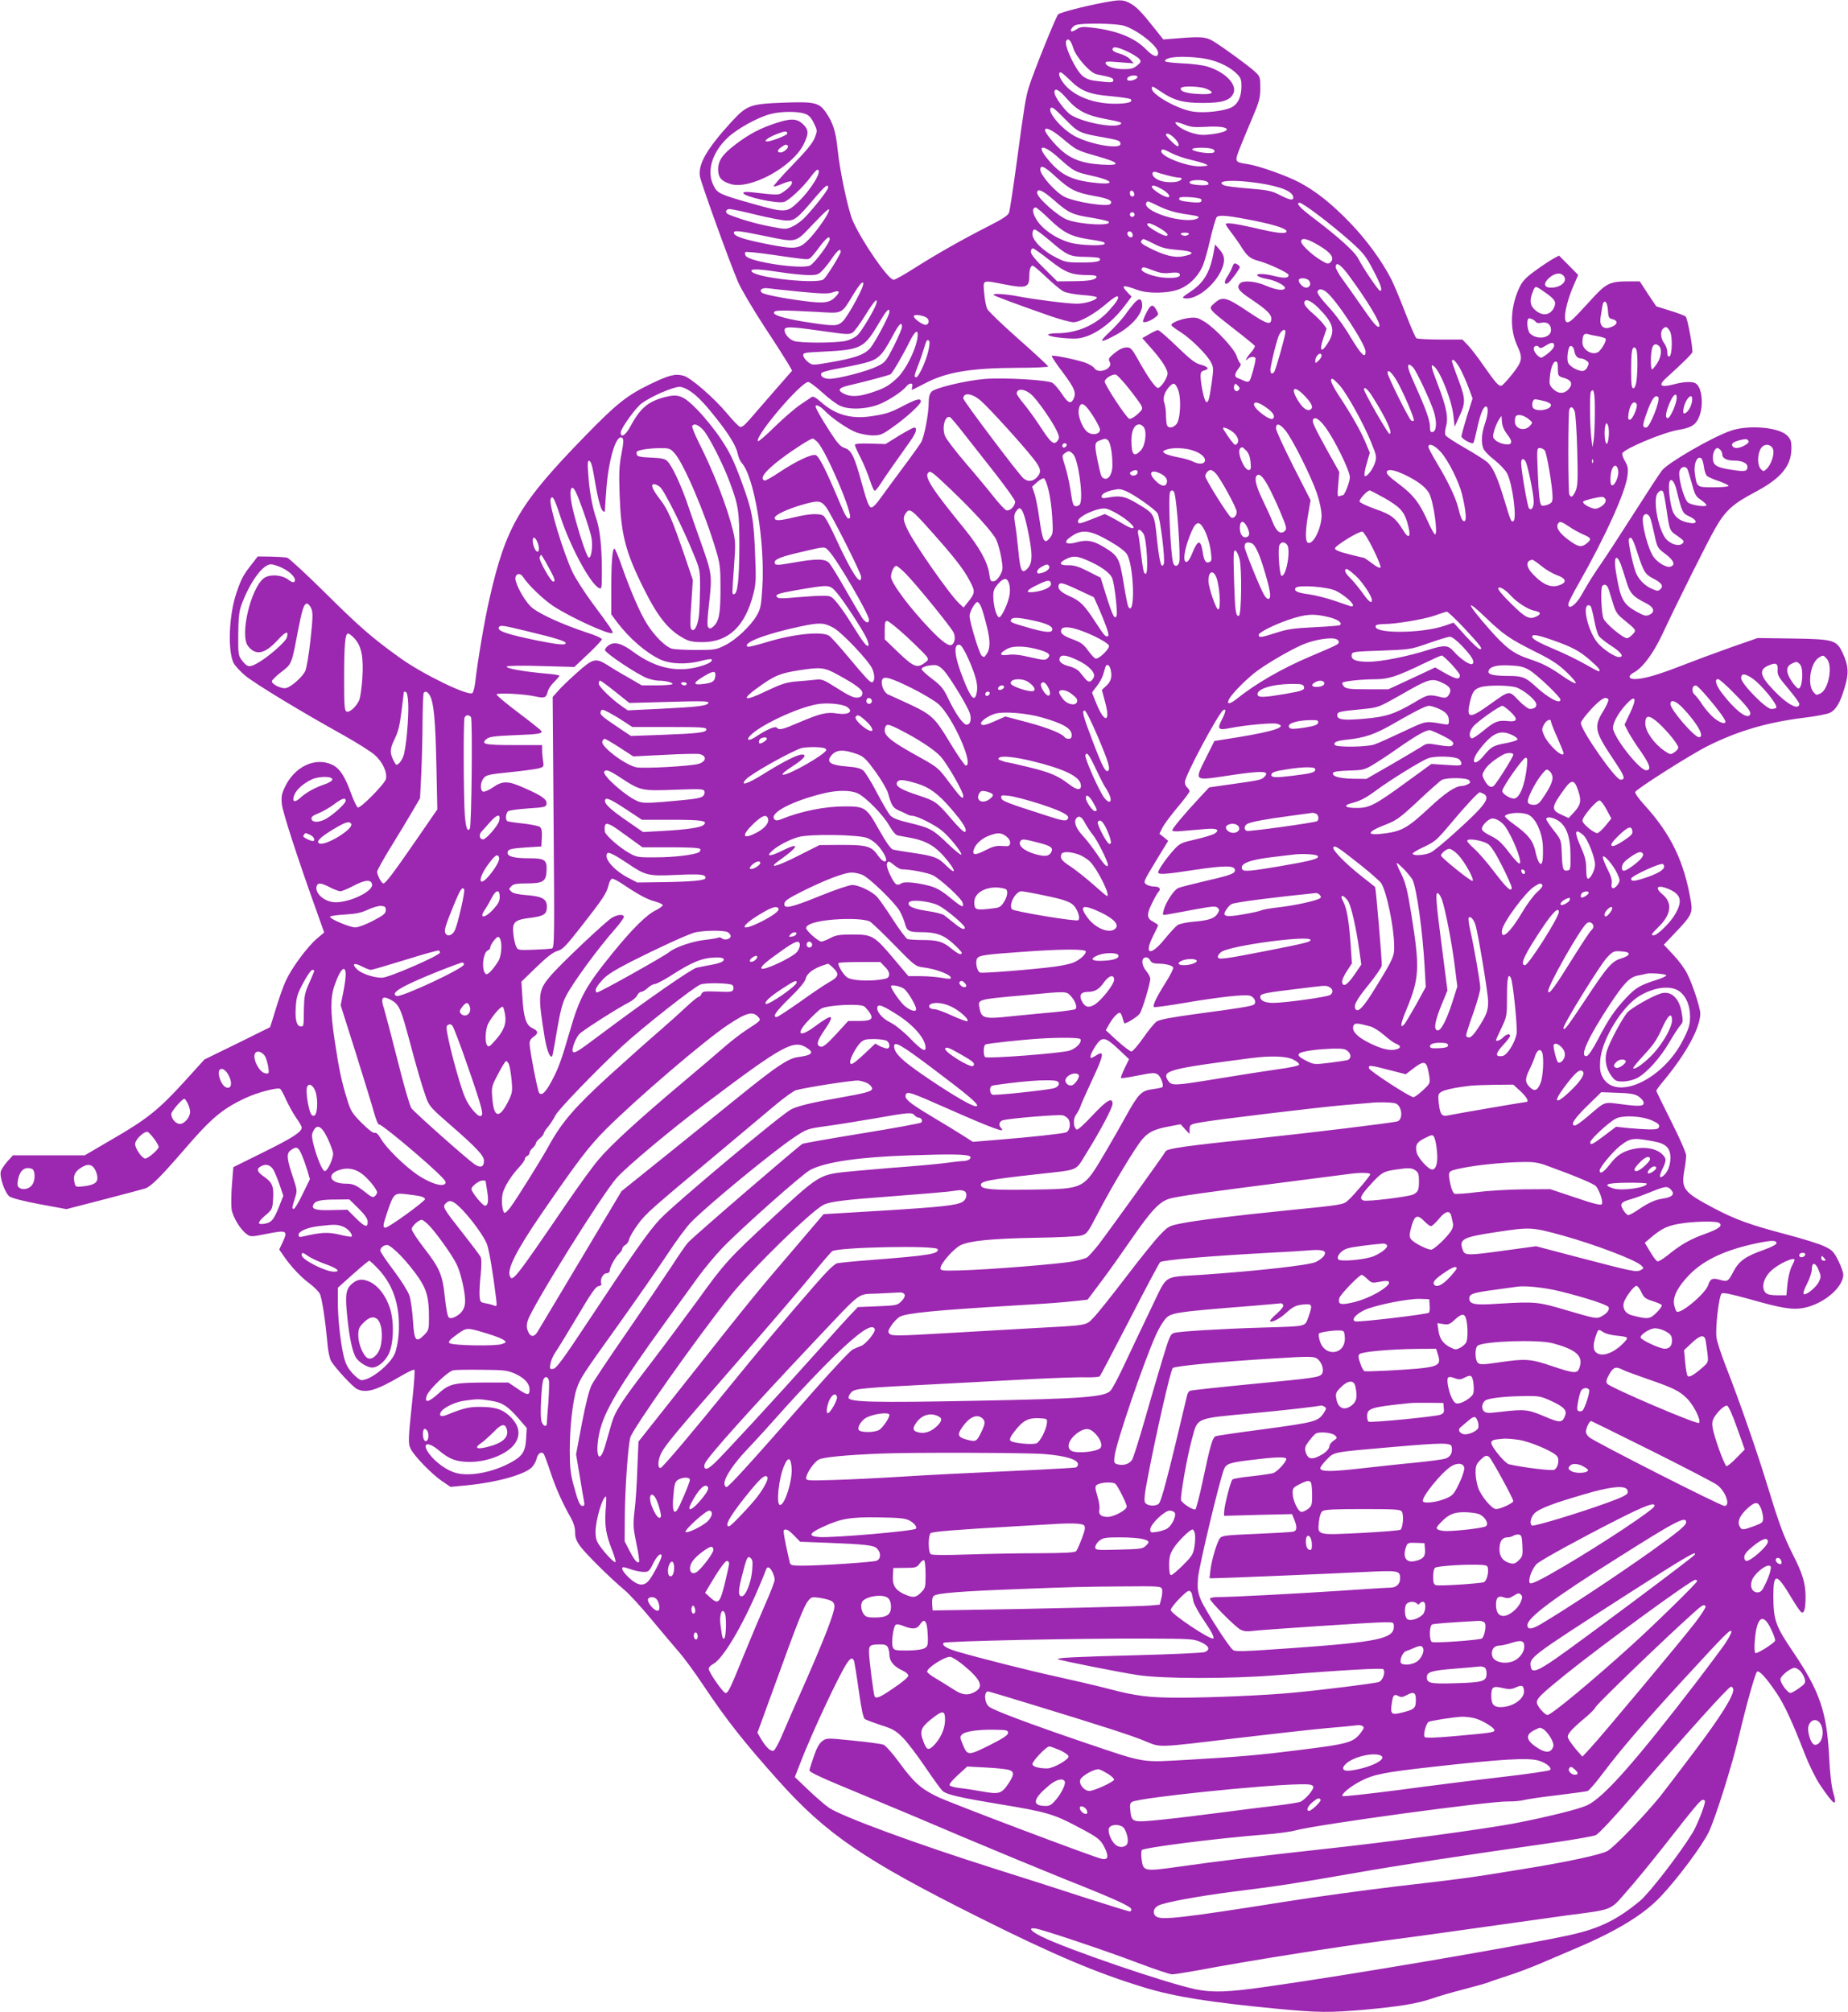<?xml version="1.0" standalone="no"?>
<!DOCTYPE svg PUBLIC "-//W3C//DTD SVG 20010904//EN"
 "http://www.w3.org/TR/2001/REC-SVG-20010904/DTD/svg10.dtd">
<svg version="1.0" xmlns="http://www.w3.org/2000/svg"
 width="1176pt" height="1280pt" viewBox="0 0 1176 1280"
 preserveAspectRatio="xMidYMid meet">
<g transform="translate(0,1280) scale(0.1,-0.1)"
fill="#9c27b0" stroke="none">
<path d="M7020 12783 c-127 -24 -271 -62 -286 -74 -13 -11 -158 -370 -187
-464 -20 -65 -29 -121 -77 -477 -22 -163 -44 -308 -49 -321 -7 -18 -42 -41
-133 -87 -161 -82 -326 -175 -469 -266 -64 -41 -124 -74 -132 -74 -34 0 -201
242 -260 375 -30 69 -82 313 -97 456 -11 111 -28 166 -73 232 -44 64 -71 71
-267 64 -218 -8 -237 -16 -336 -123 -157 -172 -212 -268 -200 -346 7 -42 188
-544 242 -670 19 -45 93 -170 163 -278 71 -107 140 -216 155 -241 l27 -47
-113 -129 c-62 -71 -133 -153 -158 -182 -33 -38 -50 -51 -62 -46 -9 4 -45 41
-79 82 -82 99 -233 231 -280 243 -53 14 -91 4 -214 -55 -147 -72 -212 -124
-407 -324 -423 -434 -507 -576 -613 -1039 -31 -135 -75 -393 -91 -534 -4 -32
-12 -62 -18 -67 -25 -21 -313 118 -458 222 -179 128 -259 198 -475 412 -122
121 -233 223 -245 227 -13 3 -60 6 -105 7 l-83 1 -40 -52 c-50 -63 -66 -92
-95 -179 -48 -139 -57 -365 -19 -446 10 -19 44 -56 77 -83 64 -52 354 -228
621 -376 87 -49 178 -106 201 -127 49 -43 81 -111 71 -153 -8 -31 -161 -187
-179 -181 -6 2 -26 43 -43 90 -40 110 -72 159 -120 182 -108 51 -241 -12 -302
-144 -21 -45 -23 -62 -18 -109 6 -52 100 -342 216 -665 l53 -149 -46 -39 c-63
-54 -161 -187 -198 -268 -17 -36 -45 -117 -64 -180 -19 -62 -35 -114 -37 -116
-2 -1 -96 -48 -210 -104 l-207 -101 -128 -141 c-162 -178 -238 -239 -458 -366
l-176 -103 -228 0 -229 0 -36 -40 c-19 -22 -38 -50 -41 -63 -9 -35 27 -138 56
-159 15 -10 90 -30 193 -49 l169 -31 240 62 c132 34 250 66 263 70 38 15 99
76 245 245 174 202 242 260 392 330 71 34 203 69 220 58 5 -3 23 -35 39 -72
17 -36 45 -87 64 -114 19 -26 34 -53 34 -60 0 -28 -57 -65 -243 -157 l-192
-95 -9 -112 c-5 -61 -5 -132 -2 -157 8 -49 56 -129 96 -157 24 -18 29 -18 129
2 126 25 134 20 101 -51 l-23 -49 29 -42 c45 -66 110 -135 165 -175 27 -20 56
-49 64 -64 14 -27 36 -171 50 -330 4 -41 14 -86 23 -100 29 -47 135 -161 163
-176 58 -29 124 -10 282 83 43 25 81 43 84 39 4 -3 -1 -77 -10 -164 -30 -285
-31 -305 -13 -340 25 -48 133 -159 197 -203 l56 -38 104 10 c194 19 371 69
415 116 13 14 26 38 29 54 8 34 32 49 46 28 5 -8 25 -62 44 -120 34 -101 74
-190 130 -289 16 -29 25 -60 25 -89 0 -34 8 -54 34 -90 38 -50 187 -198 280
-276 32 -27 110 -112 174 -190 64 -77 142 -169 173 -205 32 -36 100 -129 152
-207 151 -226 260 -364 480 -610 306 -342 545 -505 1277 -871 475 -238 750
-354 1053 -446 194 -59 415 -94 854 -136 254 -24 324 -24 548 -5 218 20 331
38 425 70 41 15 136 42 210 61 74 19 144 39 155 44 11 5 65 23 120 41 55 17
152 54 215 81 63 27 168 72 234 100 250 107 418 210 523 322 107 112 265 324
307 411 42 88 145 413 192 610 48 203 103 398 115 410 13 12 61 -41 126 -138
48 -71 101 -186 178 -385 26 -67 69 -155 96 -195 91 -135 114 -149 85 -50 -11
36 -21 122 -26 228 -15 287 -61 419 -232 670 -109 161 -122 199 -123 347 0
157 19 155 119 -13 26 -43 52 -81 58 -85 19 -12 28 20 28 98 0 85 -18 146 -84
275 -56 111 -88 200 -156 423 -64 211 -180 546 -270 775 -28 72 -54 151 -57
177 -8 63 16 265 33 279 9 7 56 -2 175 -35 207 -59 275 -70 345 -57 127 24
254 130 254 213 0 14 -15 54 -32 89 -29 57 -39 67 -88 90 -30 15 -136 48 -235
74 -239 63 -327 95 -465 167 -195 103 -212 123 -192 240 7 37 12 81 12 97 0
17 -40 108 -95 217 -52 104 -95 191 -95 195 0 4 22 34 49 66 141 170 231 335
231 425 0 37 -50 190 -85 257 -14 28 -52 80 -86 116 l-61 65 75 79 c99 103
109 124 98 192 -43 258 -126 431 -300 622 -34 37 -59 73 -55 79 14 23 358 241
461 292 194 97 383 152 621 181 68 8 138 22 156 30 40 19 67 65 96 165 26 87
23 134 -12 212 -40 87 -57 92 -323 96 l-220 3 -175 -61 c-96 -34 -238 -87
-315 -117 -146 -57 -237 -83 -292 -83 -40 0 -44 21 -7 41 57 30 124 120 182
243 99 211 291 596 339 678 62 108 111 153 244 223 173 91 238 169 239 283 0
45 -4 58 -28 82 -53 52 -245 69 -357 30 -120 -41 -401 -204 -439 -253 -14 -18
-94 -140 -178 -272 -84 -132 -178 -276 -208 -319 -51 -74 -77 -115 -124 -198
-37 -67 -86 -101 -86 -62 0 10 29 67 64 128 168 294 303 590 313 692 5 43 2
60 -16 90 -12 20 -20 43 -17 50 11 29 260 133 356 149 79 13 109 30 130 77 35
78 21 204 -25 222 -27 10 -74 7 -137 -10 -83 -21 -98 -6 -43 43 112 102 165
154 165 165 0 46 -32 215 -43 224 -6 6 -51 23 -100 38 l-87 27 -53 79 -52 80
-68 0 c-125 0 -145 -10 -248 -124 -109 -119 -127 -136 -145 -136 -32 0 -10
124 44 243 l25 58 -61 62 -61 61 -35 -19 c-20 -11 -71 -44 -113 -75 -58 -41
-83 -67 -100 -101 -61 -123 -68 -267 -20 -373 39 -84 36 -103 -28 -184 -30
-38 -61 -72 -69 -75 -17 -7 -36 14 -116 128 -34 50 -78 107 -98 128 l-36 37
-141 0 c-77 0 -145 4 -151 8 -7 4 -37 75 -69 157 -32 83 -72 180 -90 216 -59
116 -157 251 -263 361 -119 123 -214 199 -322 257 -81 43 -258 106 -330 117
-81 12 -83 15 -56 87 13 34 49 121 80 194 51 119 56 139 56 204 0 68 -1 73
-34 103 -38 36 -211 162 -269 196 -43 25 -74 28 -213 17 l-101 -8 -58 73 c-84
106 -115 137 -157 159 -42 22 -63 22 -168 2z m133 -147 c85 -26 217 -130 217
-172 0 -33 -31 -25 -74 19 -75 78 -191 124 -354 142 -49 6 -68 4 -87 -9 -13
-9 -29 -16 -34 -16 -17 0 1 31 23 40 35 15 258 12 309 -4z m-323 -142 c17 -57
109 -160 150 -167 88 -17 105 -23 105 -37 0 -16 -13 -17 -108 -5 -40 4 -66 14
-88 32 -46 39 -120 198 -104 223 13 21 30 3 45 -46z m345 -22 c33 -16 67 -37
75 -47 13 -16 12 -20 -13 -41 -22 -19 -40 -24 -81 -24 -62 0 -112 15 -120 36
-5 13 6 15 87 8 l92 -7 -23 26 c-13 14 -44 30 -68 36 -27 7 -44 17 -44 26 0
22 28 18 95 -13z m473 -42 c83 -11 167 -47 217 -94 31 -30 35 -39 35 -86 0
-67 -23 -114 -65 -134 -49 -23 -170 -37 -242 -26 -94 13 -263 107 -263 146 0
19 1 19 59 -20 82 -55 140 -71 266 -71 123 0 173 16 194 61 25 56 -51 135
-164 170 -27 9 -101 19 -163 21 -75 4 -112 9 -109 16 8 26 110 33 235 17z
m-841 -138 c72 -72 127 -93 263 -104 63 -6 119 -14 125 -19 18 -18 -19 -29
-101 -29 -132 0 -254 46 -318 121 -34 40 -47 79 -26 79 5 0 31 -22 57 -48z
m431 16 c-6 -16 -56 -29 -64 -16 -8 13 15 28 44 28 14 0 22 -5 20 -12z m437
-72 c62 -26 43 -39 -49 -34 -81 4 -123 19 -110 39 8 14 121 10 159 -5z m-884
-66 c62 -72 123 -104 234 -125 110 -21 121 -25 104 -36 -40 -25 -230 10 -311
58 -37 21 -108 117 -108 145 0 33 28 19 81 -42z m-1 -140 c71 -72 86 -79 233
-104 98 -18 107 -21 107 -42 0 -34 -171 -8 -279 44 -81 38 -184 152 -166 183
9 13 23 2 105 -81z m-1670 47 c27 -9 41 -23 59 -60 23 -47 23 -48 6 -93 -13
-33 -52 -82 -143 -175 -69 -71 -122 -132 -119 -135 3 -3 28 5 56 17 29 12 55
19 58 15 11 -11 -10 -38 -48 -64 -36 -25 -29 -25 -206 -5 -36 4 -53 2 -53 -5
0 -22 212 -69 258 -57 30 7 121 92 169 157 19 26 39 48 44 48 37 0 -38 -126
-125 -208 -69 -66 -82 -66 -287 -8 -209 59 -224 66 -248 115 -47 91 -9 215 94
309 60 55 187 125 266 146 66 18 172 19 219 3z m2553 -84 c151 10 186 -26 45
-46 -60 -8 -83 -7 -129 6 -55 16 -109 50 -109 68 0 5 24 -1 53 -12 44 -18 66
-20 140 -16z m-913 -73 c91 -76 90 -76 223 -114 146 -41 155 -61 26 -53 -116
7 -190 33 -254 90 -47 41 -105 112 -105 129 0 23 46 2 110 -52z m712 3 c26
-25 37 -53 21 -53 -10 0 -73 62 -73 72 0 16 25 7 52 -19z m-734 -128 c96 -86
102 -89 214 -114 150 -34 144 -62 -9 -41 -133 17 -201 54 -280 153 -73 89 -23
91 75 2z m982 55 c10 -6 11 -13 5 -19 -13 -13 -121 1 -137 17 -15 15 109 17
132 2z m-263 -25 c26 -14 80 -32 118 -41 39 -9 81 -21 95 -27 23 -11 21 -12
-28 -15 -80 -5 -252 60 -252 95 0 18 11 17 67 -12z m-738 -150 c90 -82 128
-101 246 -122 90 -16 120 -31 101 -51 -20 -20 -229 13 -294 47 -57 30 -152
137 -152 172 0 33 27 21 99 -46z m711 9 c30 -8 63 -14 73 -14 35 0 10 -25 -28
-28 -53 -5 -99 5 -126 27 -25 20 -18 46 10 36 9 -4 41 -13 71 -21z m253 -41
c4 -2 7 -9 7 -15 0 -12 -105 -6 -117 6 -22 21 75 29 110 9z m327 -8 c141 -21
220 -54 220 -92 0 -20 -24 -16 -87 17 -51 26 -75 31 -198 41 -77 6 -148 15
-158 21 -57 30 65 37 223 13z m-2740 -28 c0 -15 -81 -119 -144 -186 -22 -24
-60 -52 -83 -62 -41 -19 -43 -19 -146 1 -88 17 -188 46 -259 75 -26 10 -22 35
5 35 13 0 88 -16 168 -36 79 -19 165 -36 191 -37 54 -2 72 12 185 146 65 76
83 90 83 64z m2127 -12 c49 -29 61 -61 17 -45 -35 14 -84 49 -84 61 0 15 21
10 67 -16z m-689 -69 c92 -81 116 -92 238 -111 54 -9 103 -20 108 -25 30 -29
-176 -20 -262 12 -59 22 -192 140 -192 171 0 32 35 17 108 -47z m510 41 c2
-10 -3 -17 -12 -17 -10 0 -16 9 -16 21 0 24 23 21 28 -4z m424 -33 c5 -3 5
-10 2 -16 -4 -7 -29 -8 -66 -4 -66 7 -81 12 -72 28 6 10 118 3 136 -8z m-261
-49 c49 -23 101 -38 154 -46 44 -6 84 -13 88 -16 16 -10 -17 -23 -59 -23 -124
0 -294 69 -269 110 8 13 3 15 86 -25z m1009 -54 c58 -43 148 -117 200 -163 86
-77 101 -96 148 -185 50 -96 62 -133 44 -133 -10 0 -110 148 -138 204 -21 43
-124 136 -278 253 -96 72 -124 103 -94 103 7 0 61 -35 118 -79z m-1711 -26
c86 -83 134 -108 236 -125 104 -16 115 -19 115 -30 0 -16 -149 -12 -215 5 -94
25 -187 89 -224 156 -23 39 -22 69 0 69 6 0 46 -34 88 -75z m-1406 48 c-12
-34 -87 -137 -129 -179 -60 -60 -84 -62 -271 -25 -149 30 -203 49 -203 71 0
16 35 12 190 -20 215 -44 198 -48 310 70 95 99 115 116 103 83z m1947 -18 c0
-8 -7 -15 -15 -15 -8 0 -15 7 -15 15 0 8 7 15 15 15 8 0 15 -7 15 -15z m767
-40 c136 -28 206 -52 200 -69 -6 -16 -64 -9 -208 25 -124 28 -179 35 -179 22
0 -3 17 -29 39 -57 21 -28 50 -69 63 -91 35 -55 55 -71 108 -85 61 -16 190
-76 190 -89 0 -21 -25 -23 -95 -6 -69 18 -130 15 -95 -4 8 -5 33 -12 55 -16
52 -9 117 -43 112 -58 -6 -19 -57 -12 -122 16 -64 28 -143 35 -163 15 -26 -26
-11 -48 66 -99 100 -67 132 -97 132 -126 0 -45 -28 -36 -150 46 -137 92 -161
98 -212 52 -40 -36 -44 -31 123 -162 71 -55 131 -104 134 -109 3 -5 -8 -24
-25 -43 -29 -33 -43 -64 -18 -39 16 16 48 15 48 0 -1 -29 -30 -132 -39 -141
-7 -7 -18 -7 -33 0 -13 6 -31 14 -40 17 -24 7 -23 28 3 61 14 16 18 30 12 33
-6 4 -16 24 -23 46 -15 47 -131 172 -201 217 -43 27 -56 31 -97 27 -58 -6
-126 -34 -117 -48 3 -6 31 -26 61 -45 65 -42 162 -138 189 -188 18 -34 18 -42
7 -124 -17 -116 -22 -135 -36 -130 -12 4 -35 110 -36 163 0 26 5 33 25 38 34
9 23 23 -27 37 -33 8 -66 35 -149 115 -59 57 -113 104 -120 104 -7 0 -32 -12
-56 -26 l-44 -25 53 -60 c69 -77 108 -138 108 -165 0 -26 -40 -88 -60 -92 -16
-3 -68 72 -134 191 -32 57 -42 67 -65 67 -27 0 -57 -16 -98 -53 -18 -16 -20
-23 -11 -40 23 -43 -73 -80 -99 -38 -7 10 -34 26 -60 35 -65 21 -203 49 -210
42 -3 -3 29 -51 71 -106 76 -102 87 -130 66 -171 -17 -31 -35 -22 -73 36 -20
30 -47 61 -59 69 -29 19 -309 35 -434 25 -118 -10 -311 -56 -335 -80 -13 -13
-19 -33 -19 -68 0 -72 -28 -222 -49 -256 -10 -16 -60 -87 -112 -156 -52 -69
-115 -156 -142 -193 -32 -45 -53 -66 -64 -64 -13 2 -27 39 -56 143 -49 181
-68 221 -112 235 -27 9 -46 30 -93 103 -57 88 -92 150 -92 162 0 15 30 1 56
-26 45 -48 149 -119 204 -140 28 -10 74 -19 104 -19 47 0 60 5 122 49 88 61
184 149 184 167 0 23 -27 16 -108 -26 -85 -45 -116 -55 -215 -69 -123 -17
-222 11 -312 91 -33 29 -51 39 -60 32 -7 -5 -38 -26 -70 -47 -32 -21 -105 -84
-162 -139 -56 -56 -106 -98 -109 -95 -26 26 272 377 320 377 8 0 48 -30 88
-66 40 -37 91 -75 113 -85 53 -25 146 -24 228 1 61 19 163 83 196 123 19 24
44 22 36 -3 -3 -11 -4 -20 -1 -20 2 0 37 18 78 39 138 74 294 100 596 101 105
0 192 4 192 9 0 4 -84 82 -186 172 -102 90 -193 177 -201 193 -8 15 -17 62
-20 102 -7 87 -17 83 134 54 132 -26 153 -19 153 52 0 42 8 68 22 68 5 0 44
-33 87 -74 42 -40 91 -81 109 -90 18 -9 70 -19 122 -23 49 -3 90 -10 90 -15 0
-17 -76 -41 -130 -40 -65 1 -261 26 -373 47 -83 16 -165 20 -153 8 7 -7 130
-53 361 -134 61 -21 126 -38 145 -39 43 0 138 54 217 123 30 26 59 45 64 42
13 -8 -2 -33 -54 -91 -82 -91 -204 -144 -329 -144 -32 0 -58 -4 -58 -9 0 -12
94 -25 171 -25 96 1 221 83 314 206 l46 61 -26 27 c-45 47 -30 50 65 15 65
-24 191 -22 261 4 62 23 116 74 148 139 12 23 35 101 51 174 17 72 36 138 42
146 15 17 68 12 245 -23z m-609 -45 c49 -29 67 -50 40 -50 -20 1 -111 54 -116
68 -6 20 20 14 76 -18z m-698 -80 c110 -95 128 -103 227 -104 45 -1 84 -4 88
-8 20 -19 -14 -28 -109 -28 -95 0 -108 2 -164 31 -83 41 -152 109 -152 149 0
19 5 30 14 30 8 0 51 -32 96 -70z m528 37 c2 -10 -3 -17 -11 -17 -16 0 -30 24
-19 34 10 10 27 1 30 -17z m357 3 c-3 -5 -15 -10 -25 -10 -10 0 -22 5 -25 10
-4 6 7 10 25 10 18 0 29 -4 25 -10z m-2285 -32 c-1 -25 -97 -153 -125 -167
-55 -26 -385 23 -409 61 -6 9 -7 20 -3 24 3 4 75 -3 159 -15 230 -33 235 -34
251 -25 8 5 36 37 61 72 44 59 67 76 66 50z m2063 -29 c48 -25 80 -33 144 -38
111 -9 127 -25 39 -42 -53 -10 -119 7 -208 52 -56 28 -66 38 -51 52 9 10 7 10
76 -24z m1049 -10 c77 -45 102 -80 76 -106 -15 -14 -20 -14 -60 10 -58 34
-128 100 -128 120 0 28 39 20 112 -24z m-1713 -94 c102 -80 141 -95 247 -95
39 0 54 -4 52 -12 -7 -19 -45 -26 -151 -27 l-99 -1 -84 83 c-55 54 -84 90 -84
105 0 12 6 22 13 22 6 0 54 -34 106 -75z m-1329 53 c0 -14 -85 -152 -108 -174
-33 -33 -414 6 -456 46 -21 21 30 21 161 1 76 -12 165 -21 199 -21 55 0 63 3
91 33 16 17 44 53 62 80 31 45 51 60 51 35z m3233 -150 c122 -165 208 -310
194 -325 -11 -11 -36 18 -114 131 -42 61 -96 137 -120 170 -24 32 -43 67 -43
77 0 37 31 18 83 -53z m-1243 31 c42 -16 67 -20 107 -15 33 4 54 2 59 -5 12
-21 -20 -30 -91 -26 -72 4 -162 38 -150 57 8 14 12 13 75 -11z m2608 -31 c33
-33 -12 -78 -78 -78 -45 0 -51 27 -12 62 34 30 70 36 90 16z m-1618 -33 c16
-20 6 -45 -19 -45 -21 0 -54 38 -45 52 9 13 51 9 64 -7z m-2883 -127 c-31 -58
-68 -117 -83 -131 -32 -32 -52 -33 -199 -11 -152 22 -240 46 -240 64 0 18 39
18 270 6 174 -10 156 -19 239 117 32 52 52 75 58 69 7 -7 -8 -45 -45 -114z
m4395 45 c50 -36 61 -53 51 -80 -20 -57 -73 -69 -122 -27 -35 29 -40 63 -16
120 16 39 13 39 87 -13z m-4748 11 c137 -13 176 -14 204 -4 43 15 51 6 22 -25
-39 -42 -73 -47 -203 -30 -139 18 -258 42 -270 54 -18 18 5 32 42 27 20 -3
112 -13 205 -22z m3343 1 c60 -42 253 -334 253 -382 0 -47 -28 -20 -96 93 -40
68 -99 149 -143 195 -46 50 -71 85 -67 94 7 19 26 19 53 0z m-2860 -76 c-9
-34 -90 -170 -119 -200 -18 -17 -47 -31 -78 -38 -66 -14 -288 -14 -328 0 -35
12 -66 53 -58 76 7 17 54 14 275 -18 119 -17 137 -17 156 -5 13 8 49 58 81
110 57 92 82 119 71 75z m2813 -28 c97 -98 110 -145 59 -225 -41 -65 -55 -49
-28 32 l21 62 -21 29 c-12 16 -44 48 -71 71 -28 23 -50 50 -50 61 0 34 39 21
90 -30z m1842 -13 c3 -46 6 -53 27 -58 45 -10 34 -41 -20 -55 -39 -10 -61 17
-54 63 3 21 8 52 11 70 8 53 32 40 36 -20z m-4572 -12 c0 -23 -88 -188 -121
-229 -36 -43 -97 -65 -261 -93 -107 -18 -108 -18 -135 2 -16 12 -29 30 -31 41
-3 19 5 20 125 26 242 12 261 21 354 178 50 85 69 106 69 75z m238 -38 c17
-14 15 -37 -3 -44 -18 -7 -88 43 -79 57 7 11 62 2 82 -13z m3877 -28 c3 -5 19
-7 35 -3 37 7 60 -11 60 -47 0 -50 -86 -65 -132 -23 -18 16 -25 82 -12 96 7 7
40 -8 49 -23z m-4035 -30 c0 -10 -24 -65 -52 -122 -51 -99 -55 -104 -107 -129
-62 -31 -248 -79 -302 -79 -38 0 -63 18 -51 37 4 6 48 18 97 27 50 9 126 24
170 35 93 23 116 44 185 173 41 78 60 96 60 58z m4885 -24 c20 -29 17 -157 -2
-164 -9 -2 -13 7 -13 28 0 18 -9 43 -20 57 -22 29 -26 73 -8 91 17 17 26 15
43 -12z m-2445 -8 c0 -24 -62 -243 -72 -255 -17 -20 -28 -5 -22 30 11 63 37
163 51 200 14 35 43 52 43 25z m-2340 -16 c0 -72 -72 -223 -133 -279 -53 -49
-80 -64 -166 -92 -76 -25 -131 -27 -172 -5 -42 21 -32 37 32 52 109 25 257 65
266 71 12 7 79 122 122 209 31 61 51 79 51 44z m4328 -11 c23 -4 45 -11 49
-15 10 -10 -27 -75 -49 -87 -39 -21 -98 17 -98 62 0 45 10 61 34 54 11 -4 40
-10 64 -14z m-4262 -100 c-17 -68 -61 -161 -76 -161 -15 0 -12 13 11 72 12 29
28 76 36 103 19 63 23 69 35 57 6 -6 4 -31 -6 -71z m3984 40 c0 -17 -35 -51
-77 -75 -15 -8 -53 32 -53 56 0 19 25 25 35 8 4 -7 18 -4 38 9 40 26 57 26 57
2z m668 -3 c20 -20 13 -70 -13 -110 -14 -21 -28 -38 -32 -38 -10 1 -10 96 0
133 8 29 25 35 45 15z m-540 -29 c5 -31 20 -49 41 -49 10 0 26 -6 36 -14 17
-12 18 -18 7 -40 -7 -16 -20 -26 -32 -26 -30 0 -78 27 -90 50 -10 18 -5 81 7
103 9 15 28 0 31 -24z m396 5 c8 -21 8 -139 0 -198 -4 -29 -12 -46 -20 -46
-11 0 -14 24 -14 114 0 113 5 146 20 146 4 0 11 -7 14 -16z m-2004 -37 c0 -8
-9 -22 -20 -32 -19 -18 -20 -17 -20 1 0 20 17 44 32 44 4 0 8 -6 8 -13z m880
-79 c16 -29 41 -85 55 -123 l26 -70 -36 -113 c-19 -63 -35 -120 -35 -128 0
-15 66 -52 76 -42 3 4 14 45 24 93 20 91 39 137 55 139 18 2 16 -48 -5 -108
-22 -64 -26 -120 -10 -160 5 -14 37 -47 71 -73 33 -26 69 -64 80 -85 34 -66
63 -288 40 -303 -14 -8 -17 -1 -56 128 -46 153 -75 217 -113 249 -18 15 -82
55 -143 90 -61 35 -115 70 -120 79 -5 9 -4 32 3 55 15 57 4 118 -46 251 -51
132 -55 153 -30 132 41 -34 112 -214 123 -313 l8 -71 27 60 c44 93 43 115 -3
239 -23 60 -41 113 -41 117 0 24 23 4 50 -43z m622 30 c1 -7 2 -29 2 -48 1
-31 5 -35 41 -45 47 -14 56 -39 25 -73 -28 -29 -65 -28 -97 4 -23 23 -25 31
-20 79 6 56 21 95 37 95 6 0 11 -6 12 -12z m-919 -26 c21 -23 109 -210 131
-279 21 -65 18 -126 -6 -131 -15 -3 -18 4 -18 32 0 40 -26 114 -94 264 -45
100 -54 132 -38 132 5 0 16 -8 25 -18z m-107 -80 c40 -67 119 -250 111 -258
-3 -3 -11 -3 -17 1 -14 9 -150 282 -150 302 0 27 24 7 56 -45z m-1706 -49 c36
-45 72 -94 80 -108 14 -26 13 -28 -22 -61 -21 -19 -44 -31 -52 -28 -19 7 -156
215 -156 237 0 18 47 48 70 44 8 -1 44 -39 80 -84z m1347 13 c47 -55 152 -244
199 -361 33 -80 35 -91 25 -126 -13 -44 -55 -98 -67 -86 -4 4 1 39 13 77 l20
70 -22 53 c-30 74 -86 174 -161 289 -60 91 -76 128 -55 128 5 0 27 -20 48 -44z
m-1031 -23 c23 -53 16 -193 -10 -222 -23 -25 -51 -27 -60 -5 -3 9 -6 37 -6 63
0 27 -5 62 -11 79 -11 32 3 72 36 106 24 24 34 20 51 -21z m386 -5 c-9 -9 -15
-9 -23 -1 -7 7 -9 20 -5 29 6 16 8 16 23 1 13 -13 15 -19 5 -29z m-3511 6 c47
-24 103 -78 179 -175 88 -109 136 -188 145 -237 4 -20 15 -46 25 -57 80 -87
150 -509 131 -795 -7 -114 -11 -134 -36 -177 -39 -66 -131 -153 -201 -188 -56
-28 -65 -30 -184 -30 -69 0 -138 4 -153 8 -42 12 -112 81 -162 161 -44 71
-105 212 -165 384 -18 50 -36 92 -40 92 -13 0 -20 -89 -20 -256 l0 -162 36
-49 c78 -103 185 -196 275 -238 65 -30 168 -34 261 -9 33 8 62 13 65 10 11
-10 -9 -25 -55 -40 -150 -49 -294 -21 -439 85 -75 56 -121 69 -158 45 -14 -9
-25 -23 -25 -31 0 -19 211 -159 270 -180 23 -8 55 -15 70 -15 42 0 90 -11 90
-21 0 -5 -44 -9 -98 -9 l-98 0 -84 49 c-47 26 -107 62 -134 80 -76 47 -92 43
-194 -48 -48 -43 -103 -95 -121 -117 l-34 -38 6 -798 c6 -748 5 -797 -11 -802
-9 -2 -62 -6 -117 -8 -98 -3 -100 -3 -111 22 -6 14 -14 48 -17 77 -9 76 7 92
108 104 87 11 105 23 105 71 0 48 -27 65 -124 73 -55 4 -92 12 -101 22 -19 18
-18 18 1 37 11 12 36 16 92 16 107 0 126 12 130 77 4 73 -9 83 -113 83 -91 0
-135 11 -135 34 0 23 16 28 118 35 l97 6 3 56 c2 40 -1 59 -12 68 -8 7 -56 16
-106 22 -51 5 -96 12 -101 15 -14 8 -11 50 4 63 8 6 65 14 128 18 106 7 114 9
117 29 4 28 -29 52 -139 100 -106 48 -140 48 -202 5 -26 -18 -55 -30 -63 -27
-20 8 -18 59 4 86 16 20 35 24 163 37 79 8 161 19 183 24 37 10 38 11 32 47
-3 20 -6 52 -6 70 l0 32 -179 0 c-188 0 -215 6 -173 40 16 13 52 18 176 23
157 6 181 10 170 28 -3 5 -68 57 -145 115 -76 57 -139 110 -139 116 0 12 175
4 249 -13 56 -12 67 -8 76 29 3 16 21 44 40 62 19 19 35 37 35 41 0 4 -35 10
-77 13 -156 14 -266 34 -258 46 3 5 99 7 218 3 l212 -6 88 83 c48 45 87 87 87
93 0 7 -39 25 -87 40 -178 59 -326 128 -368 171 -43 44 -95 141 -95 176 0 32
31 38 49 9 32 -50 128 -142 191 -184 111 -73 361 -187 377 -172 7 7 -9 32
-132 197 -46 63 -100 147 -119 185 -59 122 -155 437 -142 470 11 29 24 6 61
-108 62 -190 189 -427 245 -457 20 -10 20 -8 20 119 0 142 -13 259 -36 324
-24 68 -43 170 -50 273 -6 81 -5 96 7 92 9 -3 19 -34 27 -84 24 -145 43 -222
58 -234 11 -10 14 -8 14 11 0 13 5 78 10 144 16 188 66 342 101 308 9 -9 7
-31 -6 -100 -14 -72 -17 -119 -12 -258 9 -256 36 -363 153 -598 91 -183 159
-267 259 -320 31 -17 58 -22 115 -22 167 0 273 102 325 310 15 58 17 97 11
230 -9 245 -18 292 -87 481 -52 140 -75 187 -133 274 -39 58 -105 139 -146
181 -91 93 -122 105 -208 83 -110 -29 -158 -70 -224 -193 -28 -51 -58 -68 -58
-33 0 26 93 155 132 185 59 44 196 104 241 106 10 1 32 -6 48 -15z m3942 -54
c37 -40 45 -64 27 -75 -21 -13 -50 8 -80 57 -54 88 -20 100 53 18z m420 8 c88
-138 133 -238 109 -238 -10 0 -162 265 -162 283 0 21 25 0 53 -45z m-2170 12
c37 -32 134 -170 163 -233 14 -29 16 -42 8 -55 -24 -38 -43 -25 -108 75 -35
54 -85 123 -110 153 -25 30 -46 60 -46 66 0 35 51 32 93 -6z m3586 -118 c0
-75 -4 -155 -8 -177 l-7 -40 -7 55 c-10 78 -12 284 -3 298 19 30 26 -10 25
-136z m-3907 78 c52 -45 254 -267 328 -360 55 -68 61 -92 28 -127 -26 -27 -58
-30 -86 -5 -30 25 -382 493 -382 507 0 41 58 33 112 -15z m4428 20 c0 -37 -41
-130 -57 -130 -19 0 -13 40 16 106 21 46 41 58 41 24z m-118 4 c17 -16 -53
-194 -76 -194 -25 0 -25 13 0 84 33 96 57 130 76 110z m215 -30 c-6 -36 -31
-74 -50 -74 -13 0 -1 58 18 87 23 35 39 29 32 -13z m-941 5 c25 -6 44 -17 44
-25 0 -36 -112 -47 -118 -11 -5 24 4 47 18 47 6 0 31 -5 56 -11z m-1772 -39
c46 -31 63 -57 47 -73 -17 -17 -121 61 -121 90 0 21 29 15 74 -17z m2361 20
c10 -16 -26 -100 -43 -100 -12 0 -13 8 -8 42 9 57 34 85 51 58z m-3462 -72
c26 -40 47 -81 47 -91 0 -26 -39 -38 -71 -21 -36 18 -73 105 -64 150 10 54 35
43 88 -38z m3068 25 c5 -15 13 -126 16 -248 5 -187 3 -226 -10 -257 -17 -40
-31 -48 -41 -22 -3 9 -6 130 -6 269 0 139 3 260 6 269 9 24 23 19 35 -11z
m-296 -47 c30 -24 30 -24 11 -45 -35 -38 -96 -20 -96 28 0 15 3 31 7 34 13 14
49 6 78 -17z m-3597 -87 c41 -52 132 -168 203 -258 71 -91 129 -172 129 -182
0 -29 -34 -62 -56 -55 -10 4 -46 42 -79 84 -33 42 -113 139 -178 214 -65 76
-125 154 -133 174 -21 51 -2 131 30 121 6 -2 44 -46 84 -98z m3463 -12 c40
-49 33 -72 -19 -62 -20 3 -46 15 -56 25 -18 17 -18 23 -7 62 7 24 20 54 29 68
l17 25 3 -40 c2 -26 14 -53 33 -78z m-1159 48 c58 -76 158 -279 158 -321 0
-30 -33 -114 -44 -114 -3 0 -12 -3 -21 -6 -14 -6 -15 2 -9 73 l7 80 -75 134
c-86 156 -100 187 -92 200 12 20 39 3 76 -46z m1806 -55 c-2 -28 -7 -51 -13
-53 -12 -2 -19 76 -10 112 6 23 8 24 16 8 6 -9 9 -40 7 -67z m-5762 34 c35
-40 125 -215 167 -329 57 -153 62 -184 62 -415 -1 -209 -11 -300 -35 -300 -12
0 -12 -6 1 177 10 136 10 159 -6 225 -37 152 -122 373 -217 561 -27 54 -46
102 -43 107 12 19 38 9 71 -26z m2805 15 c18 -34 6 -115 -21 -144 -44 -47 -60
-29 -60 64 0 62 19 101 50 101 11 0 24 -10 31 -21z m898 -16 c45 -54 165 -295
201 -400 19 -57 30 -111 30 -144 -1 -80 -53 -185 -86 -172 -19 7 -18 74 1 184
l15 87 -110 216 c-60 119 -110 227 -110 241 0 36 23 31 59 -12z m-342 -5 c34
-23 51 -58 38 -77 -3 -6 -10 -11 -15 -11 -7 0 -42 46 -74 98 -12 19 14 14 51
-10z m-2636 -69 c56 -56 229 -462 207 -484 -14 -14 -27 8 -73 118 -80 190
-124 275 -144 282 -26 8 -126 -39 -231 -109 -46 -31 -89 -55 -94 -53 -36 12 3
62 111 143 77 58 181 124 195 124 4 0 18 -10 29 -21z m1848 12 c16 -10 30 -81
30 -158 1 -57 -24 -98 -53 -87 -18 7 -20 14 -41 112 -21 104 -20 118 13 130
35 13 35 13 51 3z m4079 -9 c4 -13 -48 -42 -77 -42 -24 0 -37 18 -23 32 11 11
71 27 86 24 6 -1 11 -7 14 -14z m-4340 -24 c-6 -18 -28 -21 -28 -4 0 9 7 16
16 16 9 0 14 -5 12 -12z m2382 -45 c49 -57 113 -185 134 -268 22 -90 30 -161
18 -169 -14 -8 -26 15 -41 79 -16 66 -65 170 -134 284 -31 52 -57 100 -57 108
0 28 40 11 80 -34z m2112 22 c13 -29 -10 -101 -41 -129 -17 -16 -20 -16 -35
-1 -24 25 -24 94 0 133 20 31 61 29 76 -3z m-3324 -84 c4 -42 2 -51 -12 -51
-29 0 -75 112 -55 136 11 13 15 12 37 -10 18 -17 26 -39 30 -75z m-3667 58
c58 -62 196 -384 265 -619 26 -85 29 -110 29 -245 0 -158 -9 -208 -46 -241
-15 -13 -22 -15 -31 -6 -9 9 -8 47 5 159 19 174 18 183 -53 383 -28 80 -68
192 -87 250 -40 116 -95 234 -125 265 -15 16 -35 21 -104 24 -63 2 -87 7 -91
17 -3 8 -3 17 0 21 12 11 74 21 140 22 65 1 71 -1 98 -30z m3301 15 c52 -17
83 -46 75 -69 -8 -19 -40 -19 -76 -1 -15 8 -58 21 -95 27 -37 7 -75 18 -84 25
-15 11 -15 14 8 23 38 15 121 13 172 -5z m2238 1 c13 -15 50 -235 50 -296 0
-31 -4 -38 -29 -49 -17 -6 -34 -9 -40 -6 -13 8 -19 61 -26 229 -5 130 -5 137
14 137 10 0 24 -7 31 -15z m1118 3 c7 -7 12 -20 12 -30 0 -23 30 -38 74 -38
51 0 86 -16 86 -39 0 -30 -14 -33 -98 -20 -101 15 -122 29 -122 77 0 34 14 62
30 62 3 0 11 -5 18 -12z m-4119 -27 c32 -32 65 -263 45 -315 -3 -9 -15 -16
-25 -16 -20 0 -22 4 -39 115 -6 39 -20 101 -32 139 -21 67 -21 69 -3 82 25 18
31 18 54 -5z m4013 -74 c3 -27 12 -54 18 -62 6 -8 40 -23 76 -35 35 -12 64
-26 64 -31 0 -5 -43 -9 -95 -9 -107 0 -107 0 -119 84 -9 56 8 109 33 104 11
-2 18 -19 23 -51z m-1133 26 c14 -28 51 -208 51 -252 0 -40 -14 -61 -30 -45
-10 10 -50 245 -50 289 0 29 15 33 29 8z m428 -5 c-3 -8 -6 -5 -6 6 -1 11 2
17 5 13 3 -3 4 -12 1 -19z m161 -56 c4 -36 -24 -95 -41 -89 -14 5 -11 82 5
110 14 26 32 16 36 -21z m439 16 c4 -7 17 -49 29 -93 18 -69 25 -83 55 -103
19 -13 36 -28 38 -34 6 -17 -97 -3 -118 16 -28 26 -66 172 -52 203 11 25 35
30 48 11z m-3497 -22 c0 -18 -31 -29 -44 -16 -8 8 -7 14 4 20 22 14 40 12 40
-4z m497 -8 c32 -35 133 -220 133 -244 0 -25 -21 -46 -36 -36 -19 12 -164 244
-164 262 0 18 19 40 35 40 6 0 21 -10 32 -22z m1208 -11 c80 -39 129 -77 150
-116 28 -54 57 -261 37 -261 -5 0 -28 42 -51 94 -49 108 -87 157 -174 223 -70
52 -89 72 -81 84 10 17 50 9 119 -24z m-2907 -79 c157 -149 283 -287 303 -334
10 -22 24 -73 31 -113 11 -67 11 -75 -7 -109 -12 -22 -29 -38 -41 -40 -19 -3
-23 3 -29 48 -10 75 -64 171 -161 290 -201 246 -254 327 -227 353 13 14 26 5
131 -95z m1351 87 c31 -16 43 -37 35 -60 -10 -25 -38 -17 -73 19 -48 49 -25
74 38 41z m677 -70 c19 -33 55 -109 80 -169 41 -96 44 -110 31 -123 -26 -26
-53 -7 -78 55 -12 31 -42 97 -66 146 -40 84 -52 133 -36 150 16 16 38 -3 69
-59z m-1394 -31 c10 -38 21 -116 24 -174 6 -99 5 -107 -16 -133 -34 -42 -45
-21 -65 117 -9 66 -23 140 -32 165 l-15 45 32 29 c17 15 37 26 43 24 7 -2 20
-35 29 -73z m3997 -2 c34 -139 38 -148 81 -167 51 -23 55 -50 5 -42 -56 9 -89
30 -107 67 -19 38 -35 168 -24 195 10 27 32 2 45 -53z m-6470 21 c25 -17 148
-262 217 -433 38 -92 39 -98 39 -215 -1 -66 -4 -145 -8 -176 -9 -65 -29 -100
-47 -83 -9 9 -9 50 -1 163 l10 151 -49 145 c-83 241 -109 303 -161 370 -49 64
-61 95 -36 95 7 0 23 -7 36 -17z m-486 -158 c25 -71 49 -149 52 -172 8 -53 -3
-125 -18 -120 -12 4 -53 122 -93 272 -24 89 -30 155 -17 169 13 13 30 -20 76
-149z m3452 131 c52 -22 183 -114 201 -141 17 -26 50 -294 40 -322 -15 -37
-28 11 -43 153 -18 170 -14 164 -132 234 -72 43 -105 49 -178 35 -35 -6 -43
-5 -43 8 0 14 31 31 75 40 36 8 45 7 80 -7z m309 -13 c16 -57 40 -402 30 -440
-8 -28 -30 -30 -38 -5 -18 54 -34 441 -19 455 11 12 21 8 27 -10z m1334 -30
c98 -56 126 -85 147 -155 27 -92 14 -117 -26 -51 -50 80 -75 99 -175 134 -53
19 -99 40 -102 48 -5 13 48 71 65 71 3 0 44 -21 91 -47z m1776 38 c3 -5 13
-55 21 -112 20 -137 19 -134 72 -170 40 -28 43 -33 30 -46 -20 -20 -68 -9
-101 24 -51 51 -91 256 -57 296 15 19 27 21 35 8z m-367 -48 c10 -25 -43 -66
-76 -58 -37 9 -75 35 -65 45 9 8 84 27 117 29 10 1 20 -6 24 -16z m-4961 -48
c36 -48 224 -421 224 -445 0 -67 -62 29 -165 253 -32 71 -66 132 -76 137 -28
15 -90 12 -181 -10 -101 -24 -128 -25 -128 -4 0 18 81 56 178 84 99 28 116 26
148 -15z m1265 -66 c9 -30 24 -98 33 -152 18 -106 13 -149 -23 -181 -29 -26
-39 -3 -51 124 -6 63 -15 139 -21 169 -7 44 -6 59 7 78 22 34 36 24 55 -38z
m597 18 c65 -39 114 -87 89 -87 -10 0 -34 11 -55 24 -20 12 -56 33 -79 45
l-42 21 -76 -30 c-86 -34 -95 -36 -95 -15 0 31 133 90 180 79 14 -3 49 -19 78
-37z m-1194 -105 c145 -162 211 -246 248 -319 35 -67 35 -75 -17 -139 l-23
-29 -27 25 c-61 56 -289 383 -331 473 -28 61 -29 75 -8 105 22 31 35 22 158
-116z m4576 86 c6 -13 18 -61 28 -108 18 -84 19 -86 70 -124 54 -41 66 -70 32
-81 -25 -8 -82 26 -108 63 -35 50 -78 216 -66 254 8 25 32 23 44 -4z m-2565
-58 c19 -37 19 -59 0 -66 -25 -10 -45 16 -45 57 0 48 22 53 45 9z m2050 0 c24
-17 65 -39 90 -50 49 -21 54 -29 28 -52 -38 -33 -58 -30 -121 17 -59 43 -83
80 -67 104 10 17 23 13 70 -19z m-2331 -3 c23 -35 46 -105 52 -163 6 -45 4
-55 -11 -60 -21 -9 -33 8 -41 62 -13 85 -32 83 -68 -8 -12 -31 -27 -53 -36
-53 -24 0 -15 72 20 163 34 89 55 104 84 59z m-377 -43 c20 -32 33 -254 14
-254 -13 0 -16 15 -31 135 -6 50 -13 102 -17 118 -7 35 11 36 34 1z m-217 -46
c59 -34 102 -66 112 -85 45 -75 53 -405 8 -333 -4 7 -18 75 -30 153 -27 160
-33 172 -134 232 -64 37 -102 43 -169 24 -49 -13 -75 -6 -56 17 7 8 29 24 48
35 58 31 110 21 221 -43z m1678 -50 c29 -59 51 -112 47 -118 -4 -6 -25 4 -52
25 -25 19 -49 35 -52 36 -3 0 -46 10 -96 23 -61 15 -90 27 -90 37 0 17 153
111 175 107 8 -2 39 -51 68 -110z m-5320 47 c15 -32 15 -65 2 -65 -12 0 -30
42 -30 71 0 27 15 24 28 -6z m7002 -72 c38 -118 49 -137 98 -162 55 -28 70
-48 49 -68 -14 -14 -20 -14 -48 -2 -54 22 -96 66 -113 117 -22 68 -47 192 -40
203 13 22 25 3 54 -88z m-2455 61 c24 -10 52 -72 90 -204 32 -111 36 -150 14
-150 -5 0 -16 11 -24 24 -21 32 -125 287 -125 307 0 27 14 34 45 23z m225 -9
c26 -31 -5 -205 -35 -198 -13 3 -25 173 -13 196 11 21 31 22 48 2z m-2914 -42
c55 -59 253 -400 254 -435 0 -28 -23 -21 -46 15 -11 17 -58 97 -104 177 -45
80 -92 155 -103 168 -26 28 -80 29 -227 3 -109 -19 -120 -19 -120 3 0 19 47
37 180 67 145 34 136 34 166 2z m2612 -49 c16 -63 12 -356 -4 -361 -20 -7 -25
29 -31 226 -5 164 -4 193 8 189 8 -2 20 -27 27 -54z m-4399 -49 c42 -76 48
-95 31 -95 -15 0 -93 138 -86 155 3 8 7 15 10 15 2 0 23 -34 45 -75z m3424 43
c92 -39 154 -83 166 -120 15 -46 34 -216 26 -235 -10 -29 -25 0 -64 123 l-37
119 -79 40 c-61 31 -90 40 -127 39 -57 -1 -63 15 -15 39 44 22 69 21 130 -5z
m3400 -25 c8 -21 24 -71 36 -110 23 -78 42 -99 129 -142 48 -25 56 -55 18 -72
-20 -10 -33 -7 -76 17 -94 51 -109 81 -139 269 -12 82 6 103 32 38z m-504 -14
c28 -23 73 -49 99 -58 54 -19 64 -42 27 -59 -57 -26 -109 -8 -178 63 -47 48
-49 89 -6 94 4 1 30 -17 58 -40z m-8009 -14 c54 -27 90 -69 73 -86 -6 -6 -19
-2 -38 13 -41 32 -121 37 -157 9 -83 -66 -152 -360 -101 -429 48 -64 106 -54
185 31 58 62 75 68 64 23 -7 -29 -126 -132 -192 -167 -49 -27 -63 -23 -98 25
-19 25 -21 41 -20 159 1 99 5 145 18 182 52 146 137 265 190 265 14 0 49 -11
76 -25z m4876 14 c9 -15 -15 -36 -48 -44 -22 -6 -28 -4 -28 9 0 8 12 22 28 30
33 18 39 19 48 5z m-910 -51 c70 -72 284 -335 301 -370 15 -28 10 -67 -10 -80
-18 -11 -59 17 -133 94 -129 133 -254 299 -254 339 0 29 19 69 33 69 7 0 36
-24 63 -52z m2860 -10 c45 -41 104 -130 104 -155 0 -27 -20 -11 -63 50 -25 34
-59 75 -76 91 -31 29 -41 56 -21 56 6 0 31 -19 56 -42z m-879 -32 c17 -69 21
-178 6 -183 -13 -5 -63 140 -63 182 0 71 39 72 57 1z m-1325 -21 c5 -16 6 -46
3 -66 -7 -52 -53 -151 -68 -146 -16 5 -35 72 -36 129 -1 39 4 53 30 83 37 42
59 42 71 0z m266 2 c4 -20 -39 -43 -101 -52 -67 -10 -61 9 16 45 66 32 80 33
85 7z m178 -42 l95 -44 28 -63 c42 -95 71 -175 64 -182 -14 -13 -24 -3 -79 82
-75 115 -98 138 -167 169 -58 26 -78 47 -70 71 7 20 28 15 129 -33z m-1539
-18 c39 -45 157 -225 185 -282 12 -24 18 -48 14 -52 -10 -10 -34 21 -104 134
-31 51 -74 113 -95 138 -37 44 -40 45 -95 45 -31 0 -106 -5 -166 -10 -78 -8
-112 -8 -120 0 -17 17 5 25 112 44 228 39 220 39 269 -17z m4911 21 c6 -18 18
-59 28 -91 14 -47 26 -66 62 -95 88 -72 87 -70 61 -98 -12 -13 -28 -24 -35
-24 -26 0 -136 92 -150 125 -14 35 -20 196 -7 208 15 16 32 5 41 -25z m-1738
-6 c51 -25 110 -75 110 -93 0 -6 -7 -9 -17 -5 -10 3 -56 19 -103 35 -47 16
-118 34 -159 40 -76 10 -99 21 -86 41 13 21 201 8 255 -18z m1115 -32 c37 -41
110 -88 148 -95 41 -8 47 -19 18 -35 -47 -24 -71 -13 -164 79 -55 53 -87 93
-83 100 8 13 46 -10 81 -49z m-3371 -72 c8 -18 24 -74 36 -124 24 -96 22 -144
-5 -180 -12 -17 -15 -17 -29 -4 -16 17 -76 214 -76 251 0 28 35 89 50 89 6 0
17 -15 24 -32z m-4263 -9 c11 -27 10 -59 -5 -198 -10 -92 -25 -181 -33 -199
-18 -38 -87 -100 -122 -109 -28 -7 -91 23 -91 43 0 7 27 34 60 59 67 52 65 47
104 251 29 150 40 184 60 184 7 0 19 -14 27 -31z m7478 -62 c108 -104 151
-133 313 -214 101 -50 145 -79 196 -128 37 -35 64 -67 59 -71 -4 -4 -40 15
-80 43 -87 61 -131 83 -219 112 -96 32 -146 70 -251 189 -148 168 -157 203
-18 69z m665 74 c3 -5 13 -44 21 -86 8 -43 21 -88 29 -100 8 -12 44 -41 80
-64 65 -42 84 -71 48 -71 -26 0 -103 51 -135 90 -60 71 -101 240 -58 240 5 0
12 -4 15 -9z m-808 -135 c106 -114 123 -136 102 -136 -8 0 -49 38 -91 84 l-77
85 -55 -19 c-154 -53 -472 -52 -439 1 3 5 26 9 51 9 75 0 254 30 323 54 36 13
70 24 77 25 6 0 55 -46 109 -103z m-860 68 c59 -15 87 -35 71 -51 -3 -3 -77
-9 -164 -13 -135 -7 -171 -12 -250 -38 -87 -28 -103 -30 -103 -11 0 16 94 63
189 96 109 37 161 41 257 17z m-1888 -20 c99 -20 140 -42 126 -66 -9 -15 -58
-8 -157 21 -105 30 -112 34 -102 50 9 15 43 14 133 -5z m-796 -106 c61 -57
117 -113 125 -124 13 -20 12 -24 -17 -44 -45 -32 -69 -21 -166 72 l-84 81 0
58 c0 47 3 59 15 59 9 0 66 -46 127 -102z m-466 57 c55 -32 223 -209 245 -260
18 -40 16 -85 -3 -85 -13 0 -40 29 -151 162 -54 65 -108 125 -120 133 -44 31
-229 12 -398 -40 -62 -19 -116 -32 -121 -29 -38 23 115 82 332 128 125 27 154
26 216 -9z m-1949 -21 c179 -43 243 -63 243 -75 0 -15 -50 -10 -180 16 -199
41 -259 62 -245 85 9 15 21 13 182 -26z m3514 7 c80 -27 179 -79 186 -98 7
-17 -59 -83 -83 -83 -7 0 -28 22 -48 49 -29 41 -45 53 -95 72 -66 24 -86 40
-77 64 7 20 51 19 117 -4z m-4613 -55 c43 -49 56 -116 48 -249 -4 -61 -13
-125 -20 -141 -18 -41 -61 -80 -80 -73 -14 6 -16 35 -16 205 0 221 6 292 25
292 7 0 26 -15 43 -34z m7619 -7 c128 -45 175 -70 242 -129 57 -49 72 -70 53
-70 -4 0 -43 21 -87 46 -44 25 -127 66 -185 90 -113 48 -150 69 -150 84 0 17
35 11 127 -21z m-575 -36 c65 -69 84 -101 69 -116 -13 -13 -77 30 -121 80 -36
40 -58 41 -160 9 -130 -42 -303 -76 -382 -76 -81 0 -113 14 -106 46 3 18 16
19 188 25 183 7 186 7 300 47 63 22 124 41 136 41 13 1 42 -21 76 -56z m-798
41 c9 -3 16 -12 16 -18 0 -14 -7 -18 -184 -93 -177 -75 -346 -172 -470 -272
-42 -33 -63 -33 -44 2 20 38 120 138 185 184 77 55 210 131 282 162 75 32 179
49 215 35z m-2342 -124 c49 -112 63 -167 54 -214 -12 -64 -35 -43 -83 77 -60
149 -69 234 -26 225 11 -2 31 -35 55 -88z m456 55 c59 -18 71 -31 49 -52 -14
-14 -25 -14 -111 6 -68 16 -109 20 -142 15 -56 -8 -58 10 -3 39 39 21 120 18
207 -8z m237 -64 c74 -34 120 -83 105 -111 -17 -32 -32 -34 -54 -8 -12 14 -29
35 -38 46 -10 12 -38 27 -62 33 -50 12 -71 31 -62 54 8 23 44 18 111 -14z
m2382 -27 c29 -31 53 -62 53 -69 0 -34 -26 -28 -126 31 l-31 18 -149 -70 -149
-69 -132 0 c-112 0 -135 3 -150 17 -9 10 -14 21 -10 25 10 10 126 22 214 22
82 1 135 19 303 100 58 28 109 51 115 51 5 0 33 -25 62 -56z m2388 35 c39 -42
13 -191 -38 -219 -27 -14 -29 -14 -48 9 -38 47 -19 179 32 215 30 20 32 20 54
-5z m-171 -35 c25 -24 17 -154 -9 -154 -7 0 -27 21 -44 47 -37 56 -37 92 -1
110 32 16 35 16 54 -3z m-142 -36 c-2 -32 6 -46 68 -119 38 -46 70 -89 70 -96
0 -46 -79 -4 -166 89 -85 89 -92 127 -31 154 49 21 62 14 59 -28z m-5307 -2
c32 -34 127 -186 160 -257 21 -44 14 -89 -14 -89 -22 0 -73 73 -120 173 -27
56 -43 76 -99 118 -37 28 -67 56 -67 62 0 13 36 25 79 26 20 1 38 -9 61 -33z
m1060 14 c15 -48 8 -82 -23 -111 l-30 -28 20 -75 c36 -128 0 -142 -51 -21 -17
41 -31 76 -31 78 0 3 13 21 29 41 17 21 35 54 41 74 6 20 13 43 15 50 6 19 23
14 30 -8z m2669 -14 c47 -28 196 -169 196 -187 0 -32 -79 11 -162 88 -59 54
-82 63 -167 63 -94 0 -133 9 -129 29 6 30 49 42 134 38 66 -3 89 -8 128 -31z
m-4405 -27 c124 -68 163 -98 159 -122 -2 -16 -11 -23 -33 -25 -22 -2 -54 13
-125 58 -88 56 -98 61 -140 56 -25 -3 -80 -8 -122 -11 -65 -6 -93 -15 -189
-60 -159 -77 -170 -57 -25 43 81 56 118 70 231 88 138 21 160 19 244 -27z
m-777 -10 c-4 -33 -15 -41 -66 -49 -83 -12 -81 5 4 54 52 30 66 28 62 -5z
m6600 -15 c60 -42 166 -173 151 -187 -3 -4 -18 -7 -31 -7 -35 0 -192 161 -192
196 0 32 24 31 72 -2z m-5345 -64 c67 -34 141 -78 165 -99 90 -80 229 -391
174 -391 -7 0 -53 66 -101 146 -99 164 -114 178 -283 256 -48 22 -98 45 -112
51 -26 13 -47 65 -36 93 10 26 55 12 193 -56z m732 44 c38 -23 56 -53 37 -60
-25 -9 -140 29 -144 48 -6 29 65 37 107 12z m2654 -15 c39 -21 46 -42 24 -74
-11 -14 -21 -16 -43 -11 -81 20 -87 19 -169 -30 -129 -76 -183 -94 -320 -106
-136 -12 -175 -7 -175 22 0 22 9 24 163 39 98 10 100 11 235 87 195 112 203
114 285 73z m1837 -54 c98 -99 120 -129 103 -146 -22 -22 -98 40 -177 144 -37
49 -47 87 -23 87 8 0 51 -38 97 -85z m-7114 4 l89 -71 254 7 c211 6 253 5 249
-6 -6 -19 -62 -26 -303 -38 l-210 -10 -35 24 c-69 48 -150 127 -150 146 0 10
4 19 9 19 5 0 48 -32 97 -71z m4510 60 c9 -15 -14 -29 -48 -29 -32 0 -37 14
-10 29 23 14 49 14 58 0z m-4056 -9 c0 -5 -6 -10 -14 -10 -8 0 -18 5 -21 10
-3 6 3 10 14 10 12 0 21 -4 21 -10z m2294 -12 c21 -33 24 -63 7 -63 -18 0 -55
60 -46 75 10 16 23 12 39 -12z m1633 -4 c9 -23 -7 -29 -115 -48 -135 -23 -175
-25 -179 -6 -8 36 89 67 210 69 63 1 79 -2 84 -15z m-1907 -4 c0 -12 -28 -25
-36 -17 -9 9 6 27 22 27 8 0 14 -5 14 -10z m3262 -4 c43 -16 113 -72 123 -100
8 -21 -9 -36 -39 -36 -11 0 -44 25 -73 55 -63 64 -51 67 -193 -34 -119 -85
-140 -81 -116 23 16 66 28 83 70 95 47 14 186 12 228 -3z m1216 -63 c65 -76
112 -140 112 -154 0 -18 -33 -8 -70 21 -21 17 -54 54 -74 83 -19 30 -42 59
-50 66 -26 21 -18 66 9 59 7 -2 39 -35 73 -75z m-4052 25 c37 -28 43 -38 37
-55 -10 -25 -60 -15 -87 18 -14 17 -26 37 -26 45 0 21 43 17 76 -8z m-4218
-64 c4 -93 -15 -298 -32 -337 -7 -18 -20 -38 -29 -45 -13 -11 -17 -10 -27 9
-31 57 -31 81 0 145 24 48 34 89 45 180 8 65 15 120 15 122 0 2 6 2 13 0 7 -3
13 -30 15 -74z m136 54 c26 -41 37 -159 43 -445 l6 -282 -133 -193 c-143 -207
-196 -278 -210 -278 -12 0 -40 53 -40 75 0 8 40 80 88 158 48 78 110 180 136
225 l49 84 8 161 c4 89 8 239 8 333 1 94 4 174 8 177 11 12 22 8 37 -15z
m3564 10 c-6 -18 -28 -21 -28 -4 0 9 7 16 16 16 9 0 14 -5 12 -12z m-752 -39
c10 -17 -13 -36 -27 -22 -12 12 -4 33 11 33 5 0 12 -5 16 -11z m4689 1 c3 -6
-10 -36 -29 -68 -66 -106 -60 -132 63 -316 70 -104 78 -126 43 -126 -32 0
-252 315 -252 361 0 9 30 49 66 88 62 66 94 85 109 61z m138 -86 l-35 -74 23
-45 c13 -25 50 -83 83 -129 57 -83 66 -116 31 -116 -38 0 -185 180 -209 258
-10 30 27 101 82 161 60 65 71 42 25 -55z m334 34 c95 -100 144 -188 105 -188
-30 0 -182 176 -182 211 0 32 33 22 77 -23z m-5319 6 c47 -30 13 -54 -61 -43
-65 11 -108 0 -240 -56 -112 -48 -127 -51 -144 -34 -11 11 -63 -11 -135 -59
-40 -26 -61 -24 -38 4 54 64 299 181 430 204 59 11 159 2 188 -16z m3759 -9
c53 -22 73 -44 73 -78 0 -28 -1 -29 -37 -23 -114 20 -104 22 -255 -49 -79 -37
-160 -74 -182 -81 -48 -17 -242 -19 -252 -3 -10 17 13 27 80 34 109 11 175 34
279 93 149 86 220 122 240 122 10 0 34 -7 54 -15z m465 -23 c51 -48 45 -67
-20 -59 -59 6 -82 -3 -155 -64 -33 -27 -65 -48 -71 -46 -21 7 -17 44 9 75 26
32 168 132 186 132 5 0 28 -17 51 -38z m-5643 -61 l55 -36 235 0 c203 0 236
-2 236 -15 0 -20 -47 -26 -285 -35 l-195 -7 -85 57 c-106 71 -114 80 -107 100
6 14 11 13 49 -6 23 -12 67 -38 97 -58z m3806 10 c-31 -61 -23 -68 57 -52 90
18 265 34 293 27 73 -18 -13 -48 -253 -87 l-144 -23 -55 -110 c-73 -146 -77
-143 137 -111 225 34 276 32 235 -8 -18 -18 -30 -21 -210 -46 l-140 -20 -59
-63 c-97 -104 -176 -198 -176 -210 0 -7 22 -9 70 -4 39 3 101 9 139 12 74 7
98 -5 59 -30 -13 -7 -67 -24 -120 -36 -89 -20 -100 -25 -135 -63 -46 -49 -103
-131 -103 -146 0 -16 44 -14 230 15 188 28 253 29 258 2 5 -24 -20 -34 -185
-72 -81 -19 -160 -39 -174 -45 -28 -10 -82 -93 -95 -145 -7 -29 -6 -29 27 -23
19 3 95 17 169 31 115 21 137 23 149 11 12 -12 12 -17 -2 -39 -20 -30 -59 -42
-157 -50 -41 -4 -84 -13 -96 -21 -12 -8 -48 -47 -81 -87 -93 -115 -136 -102
-73 22 17 33 30 62 30 64 0 3 -13 12 -29 21 -44 22 -46 46 -11 117 17 35 35
67 41 73 19 19 9 35 -24 35 -18 0 -41 6 -51 13 -22 16 -23 13 72 170 l66 108
-28 23 -28 22 20 40 c11 21 54 79 96 129 42 49 76 95 76 101 0 6 -7 17 -15 24
-8 7 -15 22 -15 34 0 40 212 436 244 458 21 14 17 -11 -9 -61z m-792 -100 c72
-169 85 -215 68 -225 -16 -10 -36 27 -95 182 -64 167 -73 202 -54 202 8 0 41
-66 81 -159z m-350 114 c136 -39 187 -70 187 -112 0 -16 -6 -23 -19 -23 -11 0
-23 5 -26 10 -14 23 -112 62 -241 96 l-136 36 -57 -25 c-68 -31 -93 -36 -98
-21 -5 15 43 49 87 63 55 17 204 5 303 -24z m-3636 3 c11 -16 4 -690 -7 -709
-15 -24 -25 1 -32 84 -8 103 -10 600 -2 621 7 19 28 21 41 4z m2513 -24 c35
-31 52 -64 35 -64 -31 0 -111 72 -100 89 10 18 23 13 65 -25z m5047 -16 c57
-53 123 -135 123 -154 0 -7 -11 -21 -25 -30 -24 -16 -27 -15 -64 10 -67 47
-121 124 -121 174 0 56 25 56 87 0z m-2169 5 c-2 -14 -22 -21 -87 -32 -60 -9
-86 -10 -94 -2 -25 25 36 48 131 50 46 1 53 -2 50 -16z m1482 6 c0 -6 18 -52
40 -101 22 -50 40 -94 40 -99 0 -38 -100 54 -126 117 -13 30 -13 38 1 64 15
29 45 42 45 19z m-4146 -50 c119 -60 225 -130 263 -173 44 -50 143 -223 143
-250 0 -27 -18 -9 -95 94 -62 83 -70 90 -176 149 -205 113 -244 147 -225 196
8 21 21 19 90 -16z m3458 -40 c62 -31 76 -45 60 -61 -8 -8 -33 -7 -86 2 -74
13 -77 12 -113 -12 -21 -13 -108 -65 -193 -114 l-155 -89 -86 1 c-86 2 -134
15 -126 37 2 8 37 13 101 15 93 3 99 4 163 43 36 22 101 65 143 95 130 91 192
125 214 118 12 -4 47 -19 78 -35z m443 4 c19 -9 34 -22 32 -27 -2 -6 -34 -16
-70 -23 -84 -15 -97 -23 -143 -78 -67 -82 -92 -42 -25 42 81 103 129 123 206
86z m-4745 -23 c0 -9 -31 -30 -44 -30 -12 0 -6 28 7 33 20 9 37 8 37 -3z
m-936 -56 l86 -56 199 10 c110 6 210 8 223 5 47 -12 44 -46 -5 -62 -47 -15
-355 -32 -399 -22 -74 17 -227 134 -215 164 3 9 10 17 15 17 5 0 48 -25 96
-56z m1314 -14 c4 -23 -242 -165 -276 -158 -10 2 14 23 61 53 74 48 96 75 60
75 -29 0 -121 -47 -240 -121 -106 -67 -158 -83 -116 -37 31 35 285 177 353
199 14 4 54 7 90 6 49 -2 65 -6 68 -17z m201 -29 c37 -14 54 -30 113 -111 37
-52 73 -113 79 -135 22 -80 31 -93 67 -110 21 -9 45 -20 54 -25 10 -6 26 -10
35 -10 28 0 144 -58 188 -95 48 -39 131 -143 122 -152 -4 -3 -42 28 -86 70
-96 92 -112 100 -243 132 -77 18 -108 31 -124 49 -11 13 -49 77 -83 142 -34
66 -73 128 -85 140 -18 16 -43 23 -107 28 -101 8 -130 26 -103 64 31 44 78 48
173 13z m1517 -97 c24 -52 52 -106 63 -121 11 -16 23 -41 27 -56 11 -46 -26
-31 -55 23 -47 85 -109 232 -104 246 9 24 24 4 69 -92z m2654 95 c0 -15 -106
-183 -125 -199 -18 -15 -39 -1 -61 42 -14 27 -13 32 5 62 19 30 62 65 116 95
26 14 65 14 65 0z m-3065 -40 c207 -50 307 -99 313 -151 5 -39 -24 -37 -79 6
-69 52 -116 72 -250 105 -69 17 -131 31 -137 31 -6 0 -23 5 -39 11 -22 8 -25
12 -13 20 19 12 101 3 205 -22z m2720 11 c8 -7 15 -19 15 -28 0 -13 -14 -14
-96 -8 l-95 6 -154 -112 c-204 -149 -240 -168 -321 -168 -75 0 -91 15 -32 31
56 15 88 31 157 82 86 64 287 188 329 203 45 17 174 13 197 -6z m431 -52 c-13
-117 -47 -198 -82 -198 -27 0 -74 30 -74 48 0 24 132 212 149 212 11 0 12 -13
7 -62z m-1346 -12 c0 -20 -21 -26 -144 -41 -105 -13 -136 -12 -136 5 0 16 25
25 100 36 110 17 180 17 180 0z m1510 -53 c0 -27 -20 -69 -62 -130 -23 -35
-35 -43 -59 -43 -19 0 -32 6 -36 17 -8 19 46 125 90 179 28 33 30 34 48 18 11
-9 19 -28 19 -41z m-5924 -5 c120 -78 128 -80 339 -72 162 6 182 5 188 -9 3
-9 0 -23 -8 -30 -15 -16 -53 -21 -251 -38 -112 -9 -137 -8 -168 5 -74 31 -224
164 -211 187 11 17 32 9 111 -43z m-1841 -7 c0 -8 -23 -22 -53 -32 -61 -21
-115 -51 -154 -87 -34 -31 -51 -22 -36 18 12 35 57 76 113 102 47 21 130 21
130 -1z m7234 -5 c10 -12 8 -17 -8 -25 -11 -6 -28 -11 -38 -11 -42 -1 -105
-43 -213 -144 -129 -120 -169 -143 -271 -157 -129 -18 -129 6 1 56 67 26 89
42 205 150 71 67 139 127 150 133 30 17 160 15 174 -2z m-3512 -21 c75 -22
135 -66 213 -157 81 -94 106 -136 92 -150 -6 -6 -40 26 -91 86 -88 103 -100
111 -206 146 -120 39 -154 62 -133 88 13 15 42 12 125 -13z m4206 -45 c22 -65
17 -89 -27 -138 l-34 -36 -41 19 c-73 32 -71 48 16 168 45 61 63 58 86 -13z
m-4585 -17 c52 -24 165 -140 202 -207 20 -35 40 -58 53 -61 12 -2 49 -9 82
-15 97 -18 156 -52 219 -126 70 -82 76 -118 8 -51 -54 53 -75 61 -217 82 -55
8 -109 17 -121 20 -14 3 -43 43 -90 126 -80 143 -89 149 -217 149 -128 0 -279
-30 -404 -81 -24 -10 -36 -10 -44 -2 -39 39 112 118 316 167 84 20 169 20 213
-1z m857 -4 c7 -7 3 -16 -14 -30 -46 -37 -95 -14 -70 33 9 16 17 19 42 14 17
-4 36 -11 42 -17z m3126 1 c46 -25 12 -72 -180 -245 -67 -61 -136 -118 -154
-127 -34 -19 -117 -25 -117 -8 0 5 33 25 73 43 68 32 81 43 169 148 89 107
175 199 185 199 2 0 13 -5 24 -10z m-2824 -64 c143 -47 192 -73 179 -94 -11
-18 -31 -15 -135 19 -262 84 -286 94 -289 113 -4 17 1 19 50 13 29 -3 117 -26
195 -51z m340 8 c26 -45 28 -54 11 -54 -16 0 -58 61 -58 84 0 28 23 13 47 -30z
m-4757 12 c0 -19 -90 -99 -135 -120 -42 -20 -79 -18 -83 5 -2 12 11 22 44 35
26 10 70 35 98 56 53 40 76 47 76 24z m1782 -53 l103 -68 192 0 c193 0 232 -7
199 -34 -20 -16 -102 -28 -254 -37 l-130 -7 -91 63 c-108 74 -151 112 -151
134 0 28 27 18 132 -51z m6242 -4 l30 -56 -38 -47 c-21 -25 -44 -46 -51 -46
-23 0 -95 60 -95 79 0 26 91 132 110 129 8 -2 28 -28 44 -59z m-1850 -25 c17
-7 22 -39 7 -48 -16 -10 -433 -67 -447 -62 -20 8 -17 34 4 45 25 13 110 29
267 50 77 11 143 19 147 20 3 1 13 -2 22 -5z m1354 -8 c45 -23 84 -107 90
-192 2 -40 1 -85 -2 -100 -6 -23 -9 -25 -20 -13 -7 8 -19 40 -25 72 -15 69
-46 108 -138 174 -35 25 -61 49 -56 53 23 22 114 25 151 6z m-6552 -39 c-7
-30 -83 -117 -102 -117 -22 0 -28 29 -11 48 9 9 35 39 58 65 44 49 67 51 55 4z
m1711 17 c10 -26 -17 -61 -67 -88 -94 -51 -107 -25 -26 53 56 53 82 63 93 35z
m2019 -32 c11 -20 32 -53 48 -72 27 -32 96 -169 96 -191 0 -24 -23 -2 -70 69
-29 42 -70 95 -91 117 -42 45 -58 88 -39 110 16 20 35 9 56 -33z m2672 -19
c49 -71 109 -220 93 -236 -5 -5 -33 24 -67 69 -48 63 -70 83 -116 106 -39 19
-58 34 -58 46 0 19 34 56 60 64 22 7 65 -17 88 -49z m337 37 c53 -33 79 -105
79 -220 1 -91 0 -95 -21 -98 -27 -4 -31 10 -35 119 -3 74 -5 79 -51 137 -26
33 -47 65 -47 71 0 18 40 13 75 -9z m-2871 -59 c28 -64 33 -95 14 -89 -16 5
-80 127 -72 139 13 22 33 5 58 -50z m-4809 38 c19 -30 -160 -141 -202 -125
-25 10 2 38 84 88 79 48 106 57 118 37z m1658 -11 c12 -6 61 -40 108 -75 l87
-63 180 0 c122 0 183 -4 188 -11 3 -6 0 -15 -7 -20 -28 -17 -158 -33 -274 -33
-114 -1 -123 0 -172 28 -60 33 -152 114 -154 136 -5 51 5 59 44 38z m3987 -3
c18 -21 -5 -47 -38 -43 -33 4 -53 35 -32 48 22 14 56 12 70 -5z m2508 -33 c3
-17 -10 -30 -59 -62 -45 -29 -66 -37 -73 -30 -8 8 6 27 46 66 60 57 81 63 86
26z m-313 -24 c29 -26 75 -142 75 -189 0 -34 -28 -89 -45 -89 -7 0 -11 23 -11
63 0 49 -7 77 -32 134 -46 102 -42 128 13 81z m-8100 0 c24 -11 35 -38 15 -38
-15 0 -60 22 -60 30 0 7 11 20 16 20 2 0 15 -5 29 -12z m4429 -9 c17 -14 26
-29 24 -43 -3 -19 -8 -21 -51 -18 -38 3 -60 -3 -108 -28 -66 -34 -86 -31 -70
11 13 34 53 68 98 84 53 20 76 18 107 -6z m-883 -11 c39 -17 71 -46 100 -93
40 -63 8 -78 -35 -16 -40 58 -69 66 -231 66 l-140 -1 -133 -67 c-143 -73 -204
-87 -118 -27 123 87 129 116 11 57 -75 -37 -103 -37 -62 0 36 33 109 71 167
88 75 21 387 16 441 -7z m1084 -28 c83 -21 99 -33 85 -61 -15 -27 -39 -30
-101 -13 -76 21 -118 61 -92 87 10 10 23 9 108 -13z m2865 -10 c20 -14 50 -62
90 -141 33 -66 60 -127 60 -135 0 -33 -30 -7 -110 98 -46 61 -105 129 -131
151 -26 23 -45 45 -42 50 9 16 102 -1 133 -23z m-813 -132 c62 -49 121 -101
132 -116 33 -47 82 -278 83 -398 2 -67 -6 -84 -123 -274 -67 -109 -103 -150
-120 -133 -20 20 -1 59 80 158 43 53 81 108 84 122 3 18 -36 480 -42 500 -1 1
-38 31 -83 66 -106 83 -193 172 -183 187 9 14 28 2 172 -112z m622 64 c42 -44
105 -158 92 -166 -9 -6 -201 149 -201 161 0 15 35 43 53 43 11 0 36 -17 56
-38z m-5286 -54 c115 -78 131 -82 308 -74 159 7 189 4 189 -19 0 -16 -80 -24
-280 -27 l-155 -2 -63 33 c-91 49 -154 126 -126 154 8 8 53 -15 127 -65z
m2869 57 c25 -9 59 -30 76 -48 49 -51 131 -217 106 -217 -3 0 -43 34 -89 75
-47 41 -110 91 -140 111 -58 37 -71 54 -61 79 7 19 50 19 108 0z m3593 4 c8
-13 -17 -43 -69 -80 -50 -37 -68 -37 -64 -2 2 18 17 36 52 60 50 35 70 40 81
22z m-2068 -16 c6 -16 -40 -29 -239 -63 -188 -32 -233 -36 -242 -21 -22 36 47
63 204 80 52 6 109 13 125 15 59 7 148 1 152 -11z m-5211 -8 c7 -16 -25 -72
-69 -122 -64 -72 -65 -10 -2 76 46 62 61 72 71 46z m7116 -103 c18 -40 18 -45
4 -68 -23 -34 -47 -32 -40 4 4 21 -3 47 -25 90 -17 34 -31 69 -31 79 1 26 67
-50 92 -105z m-5454 66 c-6 -18 -55 -44 -65 -34 -10 9 33 46 54 46 8 0 13 -6
11 -12z m854 -13 c16 -14 37 -25 46 -25 59 -1 167 -22 200 -39 47 -24 179
-145 187 -172 12 -38 -3 -32 -77 29 -52 43 -88 64 -128 75 -83 23 -168 31
-185 17 -8 -7 -22 -10 -30 -6 -20 7 -69 112 -61 131 7 20 13 19 48 -10z m3245
-27 c22 -24 45 -52 51 -63 27 -53 65 -328 78 -557 l7 -127 -62 -113 c-35 -62
-69 -119 -76 -126 -28 -29 -22 8 16 98 82 198 85 263 30 605 -26 160 -37 201
-65 258 -19 37 -31 67 -27 67 4 0 25 -19 48 -42z m1653 18 c0 -20 -47 -47
-125 -72 -68 -22 -85 -22 -85 -4 0 17 187 103 202 93 5 -2 8 -10 8 -17z m-885
-34 c0 -18 -20 -15 -23 4 -3 10 1 15 10 12 7 -3 13 -10 13 -16z m-4218 -17
c44 -18 206 -175 238 -230 13 -22 28 -59 34 -81 12 -47 26 -54 103 -54 94 0
144 -18 203 -72 30 -27 55 -54 55 -59 0 -18 -22 -9 -65 26 -54 45 -89 55 -187
55 -42 0 -84 3 -93 6 -9 4 -51 59 -92 123 -41 64 -87 129 -101 145 -34 36
-117 76 -159 76 -18 0 -111 -31 -206 -70 -188 -76 -231 -85 -225 -47 2 17 28
34 118 79 138 69 263 117 308 117 18 1 49 -6 69 -14z m-1519 -63 c95 -64 153
-95 201 -107 25 -7 47 -17 48 -22 2 -6 -18 -21 -44 -34 -58 -28 -147 -116
-268 -264 -179 -220 -216 -287 -280 -509 -52 -181 -74 -240 -118 -320 -36 -67
-62 -90 -77 -67 -10 17 -60 275 -60 313 0 16 9 32 25 42 33 22 31 38 -8 56
-40 19 -55 66 -63 200 l-6 95 95 92 c66 64 106 95 133 103 34 9 54 30 149 151
142 182 164 214 177 266 6 26 16 43 25 43 8 0 40 -17 71 -38z m-1600 1 c6 -43
-138 -113 -232 -113 -70 0 -137 59 -120 105 8 21 27 19 84 -10 27 -14 57 -25
67 -25 10 1 47 16 83 35 74 39 113 42 118 8z m7447 -4 c4 -6 -11 -26 -33 -44
-21 -19 -63 -74 -91 -122 -78 -133 -141 -191 -133 -122 5 49 151 246 207 280
35 22 41 23 50 8z m-3417 -24 c19 -7 14 -49 -11 -86 -21 -32 -27 -34 -97 -41
-81 -9 -90 -4 -90 43 0 70 102 113 198 84z m4219 0 c81 -34 92 -76 43 -161
-30 -53 -113 -134 -136 -134 -21 0 -18 5 35 58 77 77 84 150 21 202 -54 45
-33 64 37 35z m-7663 -3 c7 -11 -40 -219 -59 -259 -16 -36 -51 -45 -62 -17 -7
19 2 47 59 187 38 91 50 108 62 89z m226 -47 c0 -28 -9 -45 -41 -80 -57 -62
-95 -59 -50 3 10 15 28 46 40 70 27 53 51 56 51 7z m3458 10 c143 -29 182 -44
205 -78 22 -34 31 -73 18 -81 -16 -10 -404 55 -420 69 -26 25 21 115 59 115
10 0 72 -11 138 -25z m3472 15 c0 -9 -31 -30 -44 -30 -12 0 -6 28 7 33 20 9
37 8 37 -3z m-1711 -14 c9 -11 9 -16 0 -21 -25 -16 -159 -45 -254 -56 -55 -6
-108 -15 -118 -20 -9 -5 -62 -17 -117 -26 -114 -20 -136 -13 -106 31 9 14 24
30 34 35 20 11 277 44 538 70 6 0 17 -5 23 -13z m777 -29 c22 -63 63 -274 81
-418 l17 -135 -32 -100 c-36 -112 -71 -179 -92 -179 -28 0 -21 53 20 154 l41
100 -31 243 c-42 321 -47 382 -30 376 7 -2 19 -21 26 -41z m-597 -10 c20 -33
51 -166 72 -318 l12 -85 -33 -49 c-42 -62 -68 -87 -80 -80 -17 11 -11 37 21
87 l32 49 -7 107 c-11 158 -24 238 -46 282 -16 32 -18 40 -6 40 8 0 23 -15 35
-33z m1411 10 c0 -14 -49 -42 -57 -33 -11 11 20 37 55 45 1 1 2 -5 2 -12z
m-4018 -37 c47 -23 168 -125 168 -141 0 -18 -25 -8 -69 29 -25 20 -54 43 -63
50 -9 7 -58 20 -109 27 -91 14 -128 32 -114 55 12 20 134 7 187 -20z m-3517
-30 c0 -21 -13 -32 -80 -67 -45 -24 -94 -42 -113 -43 -35 0 -162 53 -162 68 0
5 42 11 93 14 73 4 105 11 148 31 30 14 68 25 84 24 25 -2 30 -6 30 -27z
m2499 11 c9 -14 -34 -46 -111 -85 -149 -74 -135 -25 17 62 55 32 84 39 94 23z
m2052 -26 c81 -39 115 -75 94 -100 -32 -38 -124 -5 -176 63 -62 82 -36 93 82
37z m3254 27 c0 -13 -30 -52 -41 -52 -14 0 -11 22 8 42 17 19 33 24 33 10z
m-340 -24 c0 -34 -193 -338 -215 -338 -36 0 -4 68 117 248 61 90 98 125 98 90z
m-531 -81 c17 -52 81 -438 81 -489 0 -58 -11 -87 -62 -165 -26 -41 -47 -63
-59 -63 -11 0 -19 6 -19 14 0 7 20 71 45 140 25 70 45 142 45 160 0 36 -40
264 -64 369 -9 38 -13 73 -10 78 9 15 32 -8 43 -44z m-3854 21 c11 -6 81 -72
155 -148 131 -134 136 -138 185 -144 90 -11 192 -53 174 -71 -3 -3 -30 -1 -59
5 -29 5 -88 10 -131 10 l-78 0 -91 108 c-126 150 -139 157 -264 157 -85 0
-108 -4 -143 -23 -23 -12 -48 -22 -56 -22 -19 0 -97 69 -97 86 0 25 67 45 174
54 108 8 199 3 231 -12z m4605 -33 c0 -7 -7 -18 -15 -25 -8 -7 -57 -81 -109
-164 -124 -199 -159 -247 -164 -223 -6 30 205 402 246 434 17 14 42 1 42 -22z
m-5509 -35 c10 -6 19 -17 19 -25 0 -19 -38 -29 -55 -15 -8 6 -19 9 -24 5 -6
-3 -47 -10 -91 -15 -75 -9 -182 -45 -220 -76 -36 -29 -454 -263 -462 -258 -16
10 -7 32 32 76 30 35 73 62 187 121 166 84 338 163 398 183 49 15 189 18 216
4z m437 -12 c-3 -7 -15 -15 -28 -16 -21 -3 -22 -2 -11 12 16 19 44 21 39 4z
m-1884 -34 c13 -33 6 -109 -13 -139 -34 -54 -67 -88 -78 -82 -31 19 -21 138
12 151 8 3 15 12 15 19 0 17 38 67 50 67 4 0 11 -7 14 -16z m5156 -4 c0 -12
-36 -21 -280 -69 -276 -54 -310 -58 -310 -38 0 9 10 23 23 32 63 41 567 108
567 75z m-3250 -33 c0 -13 -9 -33 -20 -45 -35 -37 -214 -120 -224 -103 -7 11
24 39 124 110 92 66 120 75 120 38z m76 12 c10 -17 -13 -36 -27 -22 -12 12 -4
33 11 33 5 0 12 -5 16 -11z m-2366 -59 c0 -18 -326 -160 -369 -160 -51 0 -125
24 -155 50 -41 37 -26 50 27 22 23 -12 49 -22 57 -22 8 0 107 29 220 64 113
35 208 62 213 59 4 -2 7 -8 7 -13z m4110 7 c0 -19 -39 -54 -80 -71 -20 -8 -72
-19 -115 -25 -144 -19 -462 -44 -478 -38 -21 8 -33 73 -17 92 15 18 53 23 275
39 255 19 415 20 415 3z m3455 -16 c0 -8 -20 -20 -47 -28 -60 -17 -89 -50
-234 -270 -113 -170 -134 -197 -134 -171 0 24 234 402 276 446 39 41 44 43 90
40 34 -2 49 -7 49 -17z m-3248 -8 c7 -19 -29 -32 -97 -35 -74 -4 -89 12 -33
35 43 18 124 18 130 0z m-2299 -15 c-6 -17 -36 -34 -45 -24 -4 4 1 14 11 22
24 17 39 18 34 2z m-214 -7 c10 -15 -16 -28 -84 -40 -36 -7 -74 -14 -86 -17
-32 -6 -321 -207 -604 -419 -161 -121 -178 -131 -186 -112 -6 17 20 84 43 109
18 21 252 170 317 202 23 12 45 31 51 44 5 12 17 22 25 22 8 0 27 11 42 25 15
14 35 25 45 25 10 0 53 23 97 50 142 92 205 117 293 119 23 1 44 -3 47 -8z
m2716 -11 c7 -14 21 -20 44 -20 50 0 97 -11 102 -25 3 -6 -19 -50 -49 -97 -58
-92 -83 -145 -74 -154 3 -4 88 8 189 25 223 38 386 56 421 47 29 -7 46 -44 26
-57 -18 -11 -95 -23 -364 -59 -168 -23 -237 -36 -255 -49 -14 -10 -52 -56 -85
-104 -33 -47 -67 -86 -75 -86 -8 0 -48 30 -89 67 l-74 68 16 29 c26 48 63 89
75 81 6 -3 13 -20 17 -36 4 -17 9 -30 11 -30 17 0 86 44 98 63 16 25 66 191
66 220 0 11 -11 32 -25 49 -24 28 -33 67 -18 81 12 13 32 7 43 -13z m295 0 c8
-13 -37 -30 -81 -30 -66 0 -25 38 43 39 17 1 35 -4 38 -9z m-4662 -25 c2 -24
-401 -212 -429 -201 -45 17 32 63 256 153 85 34 159 61 163 60 5 -2 9 -7 10
-12z m2678 -15 c20 -19 29 -38 27 -52 -3 -20 -11 -24 -63 -31 -76 -10 -175 -4
-202 14 -25 15 -66 83 -56 93 3 3 64 6 135 6 l130 0 29 -30z m-329 -7 c41 -39
36 -57 -25 -91 -29 -16 -113 -73 -187 -126 -74 -52 -141 -96 -147 -96 -30 0
-7 34 83 122 61 59 97 103 101 121 6 31 43 61 100 82 21 7 40 14 42 14 3 1 18
-11 33 -26z m-3102 -46 c0 -18 -7 -68 -16 -112 l-16 -80 95 -300 c52 -166 105
-337 117 -382 14 -49 27 -80 34 -77 12 4 252 -195 365 -302 53 -50 64 -65 53
-75 -20 -21 -97 5 -175 57 -83 57 -197 169 -232 228 -17 30 -31 43 -41 39 -8
-3 -40 21 -82 63 -63 63 -70 76 -94 154 -35 112 -52 195 -78 370 -28 184 -28
277 0 354 36 104 70 135 70 63z m-200 27 c0 -3 -14 -37 -32 -77 -28 -62 -32
-84 -34 -162 -1 -116 -1 -115 -19 -115 -26 0 -38 40 -33 120 4 66 10 87 48
158 24 45 50 82 57 82 7 0 13 -2 13 -6z m8604 -29 c-1 -5 -28 -18 -60 -28
-107 -34 -134 -50 -194 -113 -76 -81 -113 -136 -180 -264 -33 -64 -62 -106
-72 -108 -50 -9 6 115 147 329 93 140 128 175 183 184 20 4 42 8 47 10 22 8
130 -1 129 -10z m-3514 -28 c0 -29 -84 -135 -126 -159 -38 -22 -60 -15 -80 24
-19 36 -5 58 37 58 46 0 73 16 103 59 32 46 66 55 66 18z m2524 14 c14 -23 44
-318 37 -359 -12 -59 -61 -136 -90 -140 -47 -7 -46 15 2 67 26 28 47 55 47 61
0 17 -26 11 -45 -10 -16 -17 -45 -28 -45 -16 0 2 16 37 35 77 34 72 35 76 35
201 0 115 7 148 24 119z m-4544 -31 c0 -22 -184 -149 -197 -136 -11 11 30 48
107 98 77 50 90 55 90 38z m1068 -2 c16 -16 15 -28 -2 -28 -17 0 -38 24 -29
33 9 10 17 9 31 -5z m-1477 -15 c6 -6 9 -19 5 -29 -5 -14 -19 -16 -100 -12
-84 3 -94 2 -102 -15 -5 -11 -13 -19 -19 -19 -5 0 -39 -27 -75 -61 -36 -34
-115 -105 -175 -157 -61 -52 -203 -179 -318 -283 -217 -198 -302 -296 -382
-442 -46 -84 -201 -333 -245 -393 -17 -23 -35 -40 -39 -38 -17 11 -23 95 -9
134 15 45 56 108 103 158 19 20 35 43 35 51 0 7 7 16 15 19 8 4 15 12 15 20 0
8 9 22 20 31 11 10 20 23 20 29 0 7 11 21 25 32 14 11 25 25 25 31 0 5 12 25
28 43 15 18 36 51 47 73 17 36 279 306 425 440 129 119 458 378 498 392 33 13
190 9 203 -4z m1093 -24 c25 -20 76 -106 76 -129 0 -20 -36 -10 -72 20 -29 24
-88 109 -88 126 0 13 62 0 84 -17z m2707 11 c22 -13 25 -33 5 -49 -15 -13
-290 -51 -364 -51 -52 0 -82 14 -82 39 0 20 22 25 275 55 145 18 143 18 166 6z
m2227 -27 c42 -31 67 -90 67 -159 0 -51 -6 -74 -43 -147 -127 -256 -432 -397
-515 -237 -14 27 -17 51 -14 102 8 132 140 348 253 414 96 56 198 67 252 27z
m-3873 -30 c28 -31 42 -70 29 -82 -5 -5 -65 -13 -134 -20 -69 -6 -192 -18
-273 -26 -171 -19 -191 -14 -203 49 -11 60 -23 57 286 85 271 26 265 26 295
-6z m-4301 -41 c30 -28 44 -64 87 -224 50 -189 84 -306 111 -381 19 -53 31
-67 157 -176 162 -141 211 -193 211 -225 0 -41 -22 -48 -61 -22 -50 35 -379
327 -401 356 -10 14 -49 148 -88 305 -39 154 -78 302 -86 328 -21 62 -14 80
23 66 15 -6 36 -18 47 -27z m475 -24 c17 -44 -29 -79 -58 -44 -8 10 -6 19 10
40 25 32 37 33 48 4z m3067 -3 c53 -26 112 -80 101 -91 -4 -4 -47 12 -96 34
-49 23 -101 42 -115 42 -29 0 -44 19 -25 31 26 16 85 9 135 -16z m-555 2 c8
-7 24 -25 34 -40 26 -40 9 -52 -71 -52 l-66 0 -77 -84 c-55 -60 -82 -82 -96
-80 -33 7 -28 33 20 103 72 106 57 112 -61 25 -100 -74 -123 -48 -37 42 32 33
67 66 78 72 42 24 250 34 276 14z m209 -52 c106 -68 180 -154 180 -210 0 -30
-27 -14 -100 61 -44 45 -96 86 -125 100 -52 25 -91 73 -81 99 7 19 35 7 126
-50z m-2495 -4 c8 -57 -10 -101 -69 -166 -29 -33 -37 -37 -46 -25 -13 19 -13
75 0 121 11 39 86 132 100 124 4 -3 11 -27 15 -54z m1614 -15 c14 -17 11 -20
-74 -75 -33 -21 -96 -69 -140 -107 -44 -39 -168 -144 -275 -234 -276 -232
-455 -396 -531 -487 -37 -43 -126 -166 -199 -273 -335 -491 -350 -509 -366
-466 -17 44 45 165 196 386 237 345 307 437 415 545 198 198 633 570 779 666
120 80 159 89 195 45z m-1848 -322 c90 -260 101 -304 75 -304 -21 0 -72 62
-96 117 -25 56 -81 252 -106 371 -15 72 -16 85 -3 92 9 6 19 5 27 -4 8 -7 54
-130 103 -272z m5740 266 c20 -6 59 -30 87 -55 27 -24 61 -49 76 -55 33 -12
33 -28 0 -36 -41 -10 -94 3 -174 43 -77 39 -109 75 -97 108 8 18 23 18 108 -5z
m-1846 -80 c12 -19 -23 -58 -67 -73 -45 -17 -520 -53 -538 -42 -13 8 -13 72 1
80 10 7 235 31 349 38 131 8 249 6 255 -3z m-1234 -10 c23 -13 26 -50 4 -50
-9 0 -29 7 -46 15 l-29 16 -70 -66 c-71 -66 -90 -77 -90 -50 0 23 38 94 65
121 20 20 34 24 85 24 34 0 70 -5 81 -10z m1476 -54 l68 -64 -28 -57 c-15 -32
-26 -60 -23 -63 3 -3 52 5 108 16 90 18 106 19 125 7 20 -13 41 -70 30 -81 -3
-3 -31 -9 -63 -13 -71 -10 -89 -28 -169 -172 -31 -57 -88 -156 -125 -219 -148
-250 -132 -242 -475 -248 -242 -4 -315 2 -322 25 -10 28 40 38 356 73 276 31
241 16 314 133 88 141 167 290 167 315 0 45 -38 22 -128 -74 -49 -53 -94 -94
-100 -90 -22 14 -25 67 -4 95 10 14 23 38 27 51 4 14 39 92 77 174 73 154 78
188 24 152 -14 -9 -28 -16 -31 -16 -13 0 -3 30 25 73 42 66 62 63 147 -17z
m2098 24 c0 -11 -14 -16 -57 -18 -46 -2 -58 0 -58 12 0 16 28 24 80 22 24 -1
35 -6 35 -16z m-4079 -17 c47 -30 32 -46 -59 -58 -60 -8 -138 -60 -357 -237
-91 -73 -300 -242 -465 -375 l-300 -241 -256 -429 c-141 -235 -265 -443 -275
-460 -23 -41 -48 -42 -64 -2 -10 23 -10 39 -2 67 27 88 472 802 566 908 61 70
352 313 561 470 503 379 566 413 651 357z m795 -127 c230 -173 298 -230 286
-242 -11 -11 -93 33 -240 128 -226 149 -287 202 -287 253 0 34 47 7 241 -139z
m4008 130 c15 -16 21 -33 19 -51 -3 -28 -31 -55 -44 -42 -10 10 -32 101 -27
110 8 14 30 7 52 -17z m-3817 -48 c72 -41 86 -54 71 -69 -16 -16 -190 92 -178
111 7 12 26 5 107 -42z m2458 22 c20 -20 18 -45 -5 -54 -7 -2 -58 -10 -113
-17 -98 -12 -102 -11 -148 12 -78 39 -68 54 46 69 30 4 88 8 128 9 59 1 75 -2
92 -19z m1234 -6 c12 -31 6 -154 -10 -193 -20 -50 -39 -57 -70 -26 -30 30 -30
53 0 113 13 26 29 64 35 85 13 38 34 49 45 21z m-8125 -28 c7 -15 16 -46 19
-68 5 -37 3 -40 -19 -36 -42 6 -89 105 -62 132 15 15 48 0 62 -28z m6542 -17
c22 -11 39 -25 36 -32 -2 -7 -57 -19 -133 -29 -71 -10 -238 -36 -372 -58 -292
-48 -306 -49 -329 -14 -41 63 1 74 522 142 131 17 231 14 276 -9z m-4991 -33
c5 -14 12 -59 16 -100 6 -69 4 -80 -20 -129 -57 -116 -93 -111 -103 15 -6 73
-5 77 37 156 23 45 46 82 51 82 5 0 14 -11 19 -24z m5839 -3 c5 -10 12 -40 16
-66 7 -48 7 -49 -40 -93 -26 -24 -53 -44 -60 -44 -22 0 -280 167 -283 184 -5
22 6 21 129 -11 l105 -27 48 37 c55 41 71 45 85 20z m-7629 -55 c27 -44 27
-88 0 -88 -22 0 -45 30 -55 72 -14 55 24 66 55 16z m8625 12 c10 -17 -21 -63
-83 -122 -91 -87 -112 -75 -41 21 76 102 107 128 124 101z m-3210 -20 c7 -12
-21 -56 -42 -64 -18 -7 -43 10 -43 30 0 33 69 61 85 34z m-1340 -54 c14 -9 25
-23 25 -31 0 -18 -40 -29 -222 -61 -167 -29 -250 -50 -293 -71 -64 -33 -742
-600 -835 -699 -71 -75 -169 -214 -463 -659 -152 -230 -197 -291 -216 -293
-22 -4 -24 -1 -18 32 3 20 17 53 32 74 14 20 77 123 139 227 87 147 117 191
135 193 15 2 21 9 17 18 -9 24 12 64 34 64 11 0 20 7 20 15 0 23 35 87 59 109
12 11 21 25 21 32 0 7 9 18 19 24 11 5 22 22 25 37 4 16 29 58 56 95 51 69 76
91 529 469 134 112 290 243 346 290 56 47 115 89 131 94 79 20 364 64 397 61
21 -3 49 -11 62 -20z m1204 15 c21 -13 6 -38 -26 -45 -68 -14 -373 -46 -387
-40 -19 7 -21 50 -3 57 14 5 165 24 242 30 86 7 161 6 174 -2z m-4721 -66 c18
-55 12 -149 -10 -153 -12 -2 -20 8 -28 35 -15 54 -24 129 -16 148 11 28 40 12
54 -30z m7667 4 c40 -37 58 -69 38 -69 -8 0 -453 -76 -499 -86 -39 -8 -50 6
-58 78 -6 52 -4 59 16 72 20 13 90 28 183 39 17 2 85 5 153 6 l122 1 45 -41z
m-3641 -113 c281 -124 371 -157 338 -124 -20 20 -14 45 12 52 49 12 350 37
378 31 17 -4 34 -17 40 -30 13 -29 4 -71 -18 -79 -22 -8 -234 -31 -436 -47
l-157 -13 -58 37 c-32 21 -121 75 -198 121 -150 90 -181 116 -171 142 9 23 28
17 270 -90z m4390 81 c15 -10 30 -25 33 -33 12 -31 -12 -35 -128 -20 -129 16
-107 24 -225 -76 -37 -32 -74 -58 -81 -58 -33 0 -6 43 77 124 l90 88 103 -4
c78 -2 110 -8 131 -21z m-9229 -47 c8 -16 15 -40 15 -53 0 -34 -36 -77 -65
-77 -26 0 -55 33 -55 63 0 17 69 97 84 97 3 0 12 -13 21 -30z m7684 1 c43 -12
53 -103 13 -115 -30 -9 -572 -75 -871 -106 -472 -49 -593 -66 -603 -84 -17
-30 -373 -524 -428 -595 -30 -38 -63 -74 -73 -81 -11 -6 -52 -18 -92 -25 -84
-16 -543 -53 -720 -57 -108 -3 -120 -1 -120 14 0 30 85 126 129 147 58 28 201
42 485 47 134 2 260 8 281 14 37 10 42 17 109 146 86 166 234 412 279 465 41
48 77 65 171 83 l74 14 28 -31 29 -31 0 26 c0 33 4 36 72 48 83 16 757 97 913
110 77 6 151 13 165 14 48 6 135 4 159 -3z m-3059 -76 c7 -8 18 -15 26 -15 17
0 28 -20 17 -31 -5 -5 -174 -36 -377 -69 -203 -33 -373 -63 -380 -67 -34 -22
-684 -581 -728 -628 -11 -11 -59 -81 -107 -155 -49 -74 -177 -263 -285 -420
-109 -157 -208 -306 -221 -331 -15 -29 -38 -119 -62 -244 l-37 -197 23 -137
c12 -75 25 -148 28 -163 4 -21 2 -28 -10 -28 -17 0 -29 27 -59 140 -18 67 -22
112 -22 215 0 149 19 317 44 391 23 67 36 87 269 412 109 153 246 349 304 437
58 88 128 184 157 212 108 110 512 442 650 535 84 56 87 57 200 73 63 8 203
31 310 49 227 40 243 41 260 21z m4693 -33 c36 -16 48 -26 45 -39 -3 -15 -14
-18 -63 -18 -33 1 -94 5 -135 9 l-76 8 -74 -56 c-79 -59 -90 -64 -90 -42 0 18
119 128 163 150 45 23 165 17 230 -12z m-8428 -114 c19 -40 35 -84 35 -98 -1
-36 -36 -110 -53 -110 -24 0 -92 205 -80 238 24 67 57 57 98 -30z m-1106 0
c17 -23 31 -47 31 -54 0 -16 -67 -74 -85 -74 -21 0 -65 63 -65 93 0 25 51 77
77 77 6 0 25 -19 42 -42z m8149 5 c5 -10 13 -47 16 -83 8 -73 -4 -120 -30
-120 -25 0 -91 74 -99 109 -10 45 0 64 47 88 54 27 55 27 66 6z m1401 -25 c73
-14 101 -42 101 -103 0 -48 -17 -92 -45 -115 -26 -21 -29 -4 -6 43 28 57 27
70 -9 101 -38 31 -106 42 -174 27 -69 -15 -108 -41 -153 -100 -38 -49 -63 -64
-63 -37 0 20 81 117 128 155 68 53 85 55 221 29z m-8609 -84 c11 -25 27 -70
36 -100 l16 -56 -46 -94 c-25 -52 -50 -94 -56 -94 -13 0 -13 4 6 65 17 52 16
52 -15 146 -37 113 -39 142 -9 163 35 25 47 19 68 -30z m4250 -9 c18 -11 -5
-30 -38 -31 -15 0 -65 -6 -112 -12 -47 -7 -206 -21 -355 -32 -148 -12 -299
-26 -335 -31 -117 -18 -147 -39 -410 -283 -286 -265 -307 -288 -481 -529 -73
-100 -203 -275 -290 -389 -198 -258 -235 -315 -259 -400 -11 -37 -29 -100 -40
-139 -38 -127 -66 -52 -35 90 30 134 127 296 413 691 78 107 174 240 214 295
40 55 109 138 153 184 110 116 515 476 562 499 100 51 310 81 631 92 255 9
362 7 382 -5z m4330 -19 c0 -18 -66 -76 -85 -76 -23 0 -18 16 19 54 34 37 66
47 66 22z m-660 -40 c190 -69 306 -118 317 -133 25 -33 47 -103 36 -114 -8 -8
-59 5 -169 43 l-159 53 -170 -1 c-93 -1 -227 -9 -297 -18 -69 -9 -133 -13
-142 -10 -8 3 -19 28 -25 55 -17 80 -15 87 27 98 94 25 293 47 442 49 56 1 91
-4 140 -22z m-9254 -4 c17 -11 34 -48 34 -76 0 -31 -24 -45 -90 -53 -46 -5
-49 -4 -55 20 -11 43 -1 70 34 94 35 24 58 28 77 15z m1153 -22 c10 -17 28
-61 41 -99 l23 -68 -27 -69 c-33 -82 -47 -100 -88 -108 -52 -10 -53 5 -3 49
48 41 49 43 53 109 5 80 -5 104 -60 142 -41 29 -48 47 -20 63 32 19 61 12 81
-19z m8801 11 c0 -14 -42 -41 -52 -35 -12 8 21 44 39 44 7 0 13 -4 13 -9z
m-10336 -7 c19 -7 22 -65 5 -95 -14 -28 -55 -42 -81 -28 -16 9 -19 17 -15 46
11 67 44 95 91 77z m2096 -29 c38 -26 100 -101 100 -121 0 -6 -7 -17 -15 -24
-12 -10 -22 -5 -57 23 -59 47 -80 57 -127 57 -107 0 -128 66 -28 91 45 11 86
3 127 -26z m6708 19 c18 -12 22 -25 22 -67 0 -58 -5 -69 -37 -86 -28 -14 -294
-47 -316 -38 -29 11 -19 32 48 105 69 75 79 80 160 92 80 12 99 11 123 -6z
m-288 -24 c0 -10 -103 -132 -141 -166 -31 -28 -34 -29 -389 -64 -354 -36 -583
-64 -684 -85 -67 -14 -74 -18 -127 -74 -31 -32 -128 -153 -215 -267 -88 -115
-179 -230 -204 -255 -52 -53 -26 -49 -400 -69 -107 -6 -350 -20 -539 -31 -306
-18 -346 -18 -359 -5 -14 13 -12 20 11 55 15 22 39 47 54 55 46 23 217 40 728
71 238 14 290 18 413 31 l53 6 88 117 c48 64 131 181 184 258 133 193 185 249
251 268 55 15 214 38 771 109 193 25 364 47 380 49 61 8 125 7 125 -3z m-5630
-42 c0 -2 5 -30 10 -63 11 -65 6 -95 -14 -95 -15 0 -86 87 -86 106 0 17 48 54
71 54 11 0 19 -1 19 -2z m7390 -18 c0 -25 -160 -48 -214 -30 -71 23 -43 35 89
36 69 1 125 -2 125 -6z m155 -40 c25 -27 7 -46 -53 -55 -50 -7 -91 -26 -162
-74 -25 -17 -51 -31 -58 -31 -7 0 -21 14 -32 32 -24 39 -16 51 48 69 26 7 83
28 127 46 94 38 106 40 130 13z m-4501 -6 c24 -9 20 -51 -6 -68 -37 -24 -129
-34 -519 -58 l-368 -22 -184 -216 c-240 -280 -264 -309 -659 -808 l-335 -423
-7 -172 c-3 -95 -11 -216 -18 -269 -10 -90 -9 -107 12 -208 13 -61 20 -113 17
-116 -11 -11 -28 8 -60 69 l-32 62 1 160 c2 181 20 440 35 500 14 54 423 634
639 904 135 168 509 534 590 576 41 21 128 32 440 55 157 12 314 25 350 29 36
5 70 9 77 10 6 0 18 -2 27 -5z m-3464 -33 c19 -4 35 -12 35 -19 0 -14 -232
-182 -252 -182 -18 0 -17 16 12 100 39 116 45 121 113 114 31 -4 73 -9 92 -13z
m-388 -79 c42 -42 58 -66 58 -85 0 -39 -18 -33 -77 25 l-52 52 -98 -2 c-102
-3 -130 5 -120 32 10 26 45 35 141 35 l89 1 59 -58z m658 -6 c61 -63 135 -165
157 -216 14 -31 41 -191 60 -349 6 -51 5 -54 -13 -46 -10 4 -35 11 -54 14 -33
6 -35 9 -38 47 -2 22 1 83 7 135 6 64 6 100 -1 114 -6 11 -57 79 -113 150
-125 159 -130 168 -109 189 26 27 49 18 104 -38z m6296 -43 c3 -16 8 -36 10
-45 3 -10 0 -28 -7 -40 -19 -38 -112 -128 -132 -128 -21 0 -94 35 -119 58 -22
19 -22 34 -3 100 19 62 37 67 80 22 16 -16 34 -30 41 -30 7 0 29 20 50 45 42
52 71 58 80 18z m-6504 -60 c46 -49 144 -185 173 -244 26 -50 55 -176 55 -236
0 -45 -20 -77 -61 -99 -22 -11 -34 -12 -43 -5 -8 6 -18 60 -25 128 -15 145
-32 184 -135 317 -42 54 -76 107 -76 117 0 18 44 59 64 59 7 0 28 -17 48 -37z
m8207 18 c27 -17 2 -38 -87 -70 -96 -34 -155 -68 -239 -136 -30 -24 -59 -42
-66 -39 -7 2 -28 30 -46 61 l-34 57 34 29 c69 59 107 78 180 91 86 16 238 20
258 7z m-8754 -25 c31 -13 63 -51 52 -63 -3 -2 -38 3 -77 13 -72 17 -117 15
-232 -12 -22 -5 -28 -3 -28 10 0 23 54 47 129 56 102 12 119 11 156 -4z m7760
-56 c205 -57 463 -155 499 -190 18 -18 18 -18 -3 -30 -28 -14 -44 -11 -396 81
l-270 71 -190 -26 c-247 -34 -263 -34 -276 1 -26 69 -3 82 200 113 229 35 236
35 436 -20z m1360 -49 c0 -8 -31 -24 -75 -40 -122 -43 -162 -71 -199 -140 -34
-65 -37 -66 -89 -52 -44 13 -59 6 -72 -35 -18 -54 -179 -189 -201 -167 -5 5
-12 26 -16 46 -8 50 25 113 100 190 91 92 225 155 422 197 100 21 130 21 130
1z m-2479 -12 c8 -14 -26 -44 -81 -69 -50 -23 -218 -39 -229 -21 -13 20 22 60
62 70 31 9 141 23 224 30 9 0 20 -4 24 -10z m-6276 -67 c36 -37 86 -99 112
-137 54 -79 68 -132 68 -257 0 -75 -2 -81 -30 -110 -53 -53 -64 -39 -72 91 -4
62 -14 134 -23 160 -8 25 -53 97 -100 159 -47 62 -85 119 -85 126 0 18 22 36
44 36 12 0 47 -28 86 -68z m3417 41 c10 -29 -55 -40 -417 -68 -107 -8 -207
-18 -221 -21 -18 -3 -65 -49 -146 -142 -179 -205 -383 -448 -528 -627 -242
-299 -437 -530 -451 -533 -21 -5 -18 52 5 96 29 54 88 125 483 578 196 225
408 472 471 549 63 78 123 147 132 155 32 26 664 39 672 13z m2462 -16 c12
-15 -13 -44 -55 -65 -39 -20 -366 -57 -729 -82 -252 -17 -211 10 -322 -218
-52 -108 -126 -264 -165 -347 -38 -82 -79 -160 -92 -173 -39 -40 -183 -50
-851 -63 -650 -13 -815 -9 -815 20 0 10 9 26 20 36 24 22 71 26 545 50 165 9
428 23 585 31 157 8 320 14 362 12 43 -1 82 2 87 7 5 6 91 170 192 365 100
195 187 358 192 361 20 14 318 39 687 59 113 6 219 12 235 14 77 7 113 5 124
-7z m-6466 -29 c17 -12 65 -34 106 -49 77 -27 103 -49 57 -49 -56 0 -206 77
-206 105 0 20 6 19 43 -7z m9525 10 c-7 -19 -38 -22 -38 -4 0 10 9 16 21 16
12 0 19 -5 17 -12z m122 -23 c10 -12 10 -15 -4 -15 -9 0 -16 7 -16 15 0 8 2
15 4 15 2 0 9 -7 16 -15z m-190 -10 c0 -3 -8 -22 -19 -43 -10 -20 -22 -70 -26
-109 l-7 -73 -58 0 c-40 0 -64 5 -74 16 -30 30 -14 95 36 141 47 44 148 90
148 68z m-9009 -62 c97 -107 137 -238 126 -410 -4 -48 -14 -101 -25 -125 -31
-71 -154 -168 -211 -168 -11 0 -37 21 -60 46 -32 37 -43 60 -56 117 -21 97
-35 234 -35 339 l0 86 96 86 c53 47 100 86 104 86 4 0 32 -26 61 -57z m9163
-4 c15 -37 15 -43 1 -73 -18 -37 -85 -90 -97 -78 -5 5 5 35 22 66 16 32 30 73
30 92 0 48 24 44 44 -7z m-2304 12 c0 -5 -22 -32 -48 -60 -46 -49 -83 -64 -97
-41 -9 15 11 37 70 76 49 34 75 42 75 25z m-568 -68 c27 -26 31 -26 79 -17
148 31 -11 -93 -169 -131 -81 -19 -99 -14 -89 27 6 23 127 148 143 148 4 0 21
-12 36 -27z m1227 -78 c162 -40 302 -86 308 -101 7 -18 -12 -41 -49 -60 -28
-14 -39 -12 -206 37 -195 58 -209 60 -452 45 -146 -10 -180 -3 -180 34 0 28
22 36 155 54 66 9 131 18 145 20 51 9 178 -4 279 -29z m516 -5 c15 -33 25 -42
69 -56 28 -9 55 -20 60 -25 5 -5 -8 -25 -31 -48 -43 -43 -55 -45 -156 -19 -42
10 -63 42 -54 80 9 33 64 108 81 108 7 0 21 -18 31 -40z m-4688 -16 c3 -10 -4
-26 -21 -42 -25 -26 -33 -27 -152 -32 l-125 -5 -52 -55 c-29 -30 -126 -138
-217 -240 -248 -278 -591 -649 -644 -699 -34 -31 -51 -40 -59 -32 -7 7 -7 17
0 33 22 47 297 353 689 768 323 341 273 304 412 311 64 3 127 6 140 7 13 1 25
-5 29 -14z m3341 -68 c2 -21 0 -42 -5 -47 -11 -10 -450 -62 -469 -55 -27 10 4
46 61 73 70 31 273 72 350 70 l60 -2 3 -39z m-932 2 c5 -7 -11 -28 -41 -55
-27 -23 -46 -45 -43 -48 10 -10 61 15 99 50 50 45 66 52 119 57 52 4 54 -3 25
-84 -21 -58 -10 -55 -275 -63 -250 -7 -542 -24 -576 -34 -26 -7 -31 -19 -76
-167 -26 -87 -78 -262 -114 -389 -36 -126 -72 -240 -80 -252 -17 -26 -53 -38
-90 -29 -25 7 -26 10 -21 54 10 85 189 608 264 772 16 36 42 79 56 96 37 44
55 47 572 88 88 8 163 14 167 15 4 0 10 -4 14 -11z m1165 -93 c11 -49 10 -125
-1 -146 -6 -10 -23 -25 -38 -33 -25 -13 -32 -13 -59 1 -48 23 -71 54 -79 107
l-7 49 37 -6 c33 -5 42 -2 74 28 44 41 64 41 73 0z m-3764 -61 c6 -17 -56 -94
-85 -105 -15 -6 -39 -16 -54 -23 -15 -6 -132 -130 -260 -276 -396 -452 -531
-600 -545 -600 -7 0 -13 10 -13 23 0 39 60 128 149 221 48 50 157 170 242 266
86 96 224 241 306 321 165 160 246 214 260 173z m-2462 -29 c44 -13 89 -31
100 -39 19 -14 19 -15 -10 -26 -39 -15 -319 -10 -335 6 -9 9 3 22 47 54 65 47
63 46 198 5z m7488 19 c39 -20 47 -31 47 -64 0 -32 -17 -50 -46 -50 -32 0
-154 57 -154 72 0 20 61 58 93 58 15 0 42 -7 60 -16z m-2035 -40 c8 -112 -127
-132 -159 -24 -7 22 -9 43 -5 47 9 9 92 21 131 19 28 -1 30 -4 33 -42z m1646
31 c13 -9 48 -18 77 -21 84 -9 86 -10 53 -45 -49 -52 -109 -82 -149 -75 -48 9
-56 49 -24 134 10 26 13 27 43 7z m650 -52 c3 -16 8 -53 12 -84 6 -54 5 -56
-30 -87 -55 -48 -86 -66 -96 -56 -5 5 -12 44 -16 87 l-7 78 47 44 c54 52 82
58 90 18z m-974 -18 c154 -41 199 -83 170 -159 -13 -35 -33 -34 -175 14 -136
46 -167 48 -337 23 -96 -14 -119 -15 -132 -4 -20 17 -22 94 -3 110 36 29 382
41 477 16z m-728 -76 c22 -74 2 -80 -317 -98 -77 -4 -145 -6 -152 -4 -6 3 -19
25 -27 51 -13 37 -14 49 -4 58 15 15 193 31 365 33 l122 1 13 -41z m-762 -29
c25 -25 36 -68 23 -89 -15 -23 -41 -27 -451 -66 -206 -20 -380 -39 -388 -42
-8 -3 -16 -15 -19 -27 -123 -520 -165 -681 -182 -693 -23 -18 -73 -13 -86 8
-8 12 -3 58 18 165 50 264 144 678 158 691 13 13 294 40 642 61 239 15 262 15
285 -8z m1939 -65 c16 -8 87 -34 159 -59 157 -54 201 -75 248 -123 44 -44 91
-140 76 -155 -12 -12 -563 224 -584 249 -9 12 -7 24 12 59 27 48 43 53 89 29z
m-7051 -24 c61 -28 92 -62 92 -102 0 -38 -14 -37 -80 9 l-55 37 -135 0 c-213
-1 -238 -6 -311 -71 -62 -56 -89 -61 -74 -14 12 38 137 158 170 163 17 3 100
4 185 3 139 -1 160 -4 208 -25z m6098 -56 c3 -25 4 -55 0 -68 -7 -29 -85 -74
-110 -64 -21 8 -44 63 -53 122 -6 49 1 54 52 35 19 -7 33 -6 53 5 42 22 50 18
58 -30z m-5883 14 c3 -11 1 -73 -3 -137 -5 -64 -10 -125 -10 -134 0 -34 -29
-19 -36 19 -7 37 1 210 12 251 8 28 30 29 37 1z m5132 -38 c14 -64 9 -94 -19
-118 -48 -41 -92 -24 -102 39 -6 33 -3 41 29 73 45 45 83 48 92 6z m1488 -24
c5 -15 -27 -115 -42 -130 -5 -5 -16 -7 -24 -4 -12 4 -13 15 -5 58 5 30 14 62
19 71 11 21 45 24 52 5z m-4787 -42 c7 -17 -42 -105 -58 -105 -15 0 -3 65 17
96 18 27 33 31 41 9z m4549 -29 c77 -36 98 -58 85 -91 -18 -48 -32 -48 -133
-5 -104 44 -125 46 -274 29 -82 -10 -97 -9 -110 4 -21 21 -9 64 20 73 39 13
129 21 235 23 98 1 107 -1 177 -33z m-6756 4 c75 -11 110 -32 182 -115 l51
-59 -4 -67 c-4 -82 -23 -112 -94 -151 -113 -63 -260 -92 -350 -69 -58 15 -132
67 -173 123 -50 68 -11 82 61 22 67 -57 112 -74 198 -74 125 0 258 59 295 130
30 57 13 113 -49 168 -44 39 -91 52 -184 52 -68 0 -103 -8 -209 -51 -36 -15
-52 -6 -37 19 18 29 94 65 153 72 81 11 89 11 160 0z m6069 -48 c3 -27 -1 -34
-23 -42 -31 -12 -443 -52 -456 -44 -5 3 -9 18 -9 34 0 52 22 58 270 84 19 2
76 3 125 2 l90 -1 3 -33z m-759 9 c12 -8 12 -13 -2 -35 -39 -60 -51 -63 -407
-111 -146 -19 -273 -38 -282 -41 -22 -7 -35 -53 -84 -284 -20 -96 -42 -178
-47 -182 -12 -7 -83 37 -91 58 -7 19 38 277 69 389 38 140 16 130 390 165 176
16 405 42 435 49 3 0 11 -3 19 -8z m2625 -134 l49 -138 -54 -55 c-29 -30 -58
-53 -62 -51 -11 3 -61 136 -82 215 -10 38 -11 60 -4 80 14 37 70 93 89 90 9
-2 33 -53 64 -141z m-5394 82 c0 -19 -40 -78 -63 -94 -29 -20 -126 -20 -133 0
-8 19 19 60 48 76 49 26 148 38 148 18z m320 -14 c17 -11 11 -30 -17 -57 -37
-35 -76 -49 -114 -41 -41 8 -45 25 -17 64 38 52 97 66 148 34z m275 -11 c17
-18 14 -36 -16 -96 -25 -48 -30 -51 -84 -37 -55 14 -64 29 -40 67 50 78 103
103 140 66z m3149 -16 c5 -14 6 -33 3 -42 -9 -22 -68 -47 -95 -39 -25 6 -36
29 -19 42 7 6 28 24 47 40 40 35 51 35 64 -1z m-2742 -13 c-4 -40 -42 -114
-64 -126 -23 -12 -155 0 -168 16 -7 9 0 26 26 59 52 68 87 87 154 84 55 -3 55
-3 52 -33z m3851 -176 c210 -105 397 -202 415 -216 54 -41 86 -133 46 -133
-25 0 -831 410 -861 437 -20 19 -24 30 -18 51 6 25 22 52 31 52 2 0 176 -86
387 -191z m-7287 136 c12 -49 -27 -85 -121 -109 -71 -19 -90 -8 -43 24 18 12
54 45 80 71 49 52 73 56 84 14z m-502 -19 c7 -30 -2 -58 -18 -53 -18 6 -20 77
-3 77 8 0 18 -11 21 -24z m4247 -7 c33 -35 47 -75 31 -91 -24 -24 -148 -36
-183 -18 -38 21 -16 79 46 120 43 28 72 25 106 -11z m1526 -12 c14 -13 13 -17
-11 -32 -14 -10 -26 -25 -26 -35 0 -21 -35 -51 -81 -70 -38 -16 -60 -6 -71 35
-6 23 -2 36 19 64 15 20 34 42 43 49 20 17 107 10 127 -11z m1164 -26 c69 -9
222 -73 247 -104 18 -21 7 -74 -17 -87 -15 -8 -198 14 -289 35 -25 6 -112 111
-112 137 0 11 10 18 33 21 56 7 70 7 138 -2z m-423 -44 c7 -38 -7 -65 -40 -76
-18 -6 -105 -17 -193 -26 -88 -8 -241 -25 -341 -36 -192 -22 -255 -22 -262 -1
-2 7 16 32 40 56 51 51 32 47 423 81 312 27 368 28 373 2z m-2592 -47 c135
-11 214 -35 214 -65 0 -8 -6 -17 -12 -20 -7 -2 -116 -9 -243 -15 -535 -25
-662 -31 -885 -45 -129 -8 -315 -17 -412 -20 -163 -5 -178 -4 -178 11 0 30 50
103 81 119 28 15 173 29 394 38 191 8 928 6 1041 -3z m2830 -18 c14 -9 154
-265 154 -281 0 -13 -81 -51 -110 -51 -26 0 -96 83 -114 137 -9 26 -16 69 -16
96 0 40 5 53 29 78 31 30 39 33 57 21z m-1291 -11 c7 -13 -53 -81 -82 -92 -12
-4 -73 -13 -135 -20 -62 -6 -118 -15 -125 -21 -12 -10 -53 -170 -53 -208 l0
-23 216 6 216 5 14 -34 c20 -49 18 -73 -8 -78 -13 -3 -119 -9 -237 -14 -192
-8 -216 -11 -228 -28 -20 -27 -53 -140 -60 -201 l-6 -53 29 0 c46 0 748 29
963 40 211 10 221 9 221 -41 0 -36 -24 -59 -63 -59 -18 0 -162 -9 -322 -20
-289 -19 -687 -40 -777 -40 -29 0 -48 -5 -48 -11 0 -17 160 -178 194 -196 19
-10 42 -13 70 -9 57 8 778 56 849 56 56 0 57 0 57 -29 0 -75 -105 -97 -640
-135 -326 -23 -369 -24 -384 -12 -29 23 -185 267 -206 323 -19 49 -21 70 -16
137 6 71 136 616 165 689 14 36 37 43 178 60 145 18 210 20 218 8z m-3147 -65
c4 -78 -43 -227 -73 -230 -28 -3 -10 172 26 252 25 59 43 50 47 -22z m4280 6
c2 -13 -12 -57 -32 -98 -32 -67 -40 -77 -81 -95 -57 -25 -139 -36 -150 -20
-13 22 117 184 180 223 40 25 79 20 83 -10z m770 2 c20 -13 22 -18 11 -25 -22
-13 -83 -11 -104 5 -17 12 -17 16 -5 31 16 19 59 15 98 -11z m-5204 -62 c8
-14 -32 -85 -80 -143 -67 -79 -155 -169 -165 -169 -35 0 17 84 149 243 61 72
84 89 96 69z m-494 -16 c0 -18 -67 -175 -82 -194 -22 -27 -31 5 -23 92 6 72
10 89 28 101 28 19 77 20 77 1z m3954 -22 c3 -9 6 -44 6 -79 0 -57 -3 -66 -27
-85 -15 -11 -34 -19 -42 -18 -22 4 -54 73 -55 117 -1 33 3 38 44 59 52 26 66
27 74 6z m-1248 -2 c15 -9 74 -127 74 -146 0 -22 -81 -66 -122 -66 -41 0 -60
17 -52 47 3 12 -1 46 -10 76 -21 71 -20 76 7 87 27 11 88 12 103 2z m-2591
-22 c8 -13 -13 -47 -62 -101 -45 -50 -71 -54 -47 -6 48 93 91 135 109 107z
m5843 -9 c8 -5 12 -17 10 -27 -2 -13 -38 -31 -136 -66 -173 -63 -461 -150
-473 -143 -17 11 -9 52 16 78 31 30 119 64 320 122 145 43 234 55 263 36z
m-6181 -53 c17 -21 45 -117 38 -128 -11 -17 -30 5 -54 60 -26 59 -14 106 16
68z m-313 -87 c-7 -97 2 -155 44 -259 13 -35 22 -66 19 -69 -7 -7 -58 45 -99
101 -22 31 -28 50 -28 90 0 76 44 226 67 226 2 0 1 -40 -3 -89z m7352 14 c7
-19 14 -47 14 -63 0 -27 -6 -31 -59 -51 -72 -26 -78 -26 -91 0 -16 29 2 70 51
114 49 44 66 44 85 0z m-678 13 c-8 -24 -321 -232 -574 -381 -151 -89 -212
-119 -219 -107 -13 21 18 101 49 125 43 32 267 155 501 274 185 94 252 119
243 89z m-1608 -33 c14 -17 9 -100 -7 -116 -5 -5 -117 -14 -250 -21 -285 -14
-279 -16 -270 71 4 36 12 60 23 68 13 10 79 13 255 13 199 0 239 -2 249 -15z
m-4390 -16 c0 -12 -13 -33 -28 -48 -35 -32 -129 -77 -139 -67 -11 11 127 136
150 136 11 0 17 -8 17 -21z m2947 5 c8 -22 -21 -80 -49 -98 -13 -8 -42 -17
-65 -21 -40 -6 -43 -5 -43 16 0 32 90 119 124 119 15 0 29 -7 33 -16z m1932
-5 c39 -14 68 -61 47 -78 -13 -11 -172 -30 -251 -31 -22 0 -47 5 -55 10 -12 8
-10 14 15 41 51 54 84 69 151 69 34 0 75 -5 93 -11z m-3621 -42 c31 -17 50
-42 40 -52 -14 -15 -526 -59 -614 -53 -73 5 -66 24 21 64 116 54 176 64 360
61 131 -2 166 -6 193 -20z m4942 -11 c0 -20 -49 -60 -222 -184 -227 -161 -533
-363 -701 -463 -59 -35 -87 -38 -87 -7 0 47 169 173 575 428 373 236 435 268
435 226z m-3831 -20 c9 -11 6 -29 -14 -82 -14 -37 -30 -73 -36 -81 -9 -10 -63
-13 -243 -14 -127 0 -330 -4 -451 -8 -135 -5 -225 -4 -232 2 -8 6 -13 33 -13
67 0 34 5 62 13 67 12 10 167 22 532 43 99 6 200 12 225 13 129 9 208 7 219
-7z m-1845 -65 l38 -39 161 -6 c256 -10 307 -16 328 -37 27 -27 25 -67 -3 -78
-26 -9 -353 -31 -470 -31 -72 0 -78 2 -83 23 -29 126 -42 197 -37 202 12 12
30 3 66 -34z m2550 12 c3 -16 2 -52 -3 -81 -7 -48 -15 -61 -72 -118 -35 -35
-69 -64 -76 -64 -9 0 -13 19 -13 63 0 52 5 71 28 108 29 45 104 119 121 119 5
0 12 -12 15 -27z m2084 -75 c3 -62 1 -70 -23 -94 -20 -20 -32 -24 -53 -19 -48
12 -71 43 -70 92 1 49 18 73 51 73 12 0 29 5 37 10 8 6 24 9 35 8 17 -3 20
-12 23 -70z m-1340 14 c2 -31 -1 -42 -11 -42 -17 0 -27 21 -27 54 0 55 34 44
38 -12z m-1075 27 c43 -11 45 -19 16 -45 -18 -17 -41 -19 -170 -22 -144 -4
-149 -3 -149 16 0 11 12 30 26 41 23 18 41 21 133 21 58 0 123 -5 144 -11z
m3977 -17 c0 -27 -107 -122 -136 -122 -8 0 -14 10 -14 24 0 18 16 38 56 70 59
48 94 59 94 28z m-2182 -46 c4 -45 -9 -63 -56 -75 -63 -18 -90 21 -63 92 8 22
15 24 63 22 l53 -2 3 -37z m-4528 -5 c0 -19 -59 -100 -98 -135 -46 -41 -72 16
-30 69 26 33 96 85 115 85 7 0 13 -9 13 -19z m6244 -32 c-9 -15 -721 -547
-879 -657 -119 -83 -156 -96 -163 -59 -12 63 -11 63 595 453 389 250 468 296
447 263z m-6574 -9 c0 -18 -61 -134 -83 -157 -32 -36 -70 -30 -122 18 -41 38
-58 69 -36 69 5 0 28 -7 51 -15 23 -8 58 -15 76 -15 31 0 36 4 61 55 24 49 53
73 53 45z m576 -95 c-7 -76 -42 -160 -66 -160 -23 0 -23 35 0 123 31 124 37
137 56 121 14 -11 15 -26 10 -84z m6548 69 c4 -9 4 -19 2 -22 -10 -9 -36 8
-36 23 0 20 26 19 34 -1z m-5444 -90 c0 -81 -1 -87 -29 -115 -34 -34 -51 -35
-108 -10 -56 26 -75 57 -71 118 l3 48 74 1 c68 0 75 2 93 27 11 15 24 25 29
21 5 -3 9 -44 9 -90z m-1600 43 c0 -38 -13 -62 -29 -53 -14 9 -14 51 0 77 14
27 29 14 29 -24z m350 26 c-1 -10 -13 -67 -28 -128 -31 -124 -41 -134 -93 -87
l-32 29 23 39 c63 107 104 164 116 164 8 0 14 -8 14 -17z m4828 -26 c7 -33 -8
-85 -25 -92 -26 -9 -284 -26 -305 -19 -14 4 -18 16 -18 54 0 28 5 52 13 57 15
10 156 20 257 19 64 -1 75 -4 78 -19z m1798 -19 c-3 -18 -18 -57 -32 -85 -20
-43 -30 -53 -50 -53 -35 0 -51 39 -34 80 15 37 77 90 104 90 16 0 18 -5 12
-32z m-6351 -8 c8 -16 15 -38 15 -49 0 -11 -27 -82 -60 -156 -33 -75 -94 -220
-136 -323 -89 -219 -100 -242 -117 -242 -15 0 -107 132 -107 154 0 9 12 22 28
30 62 33 183 235 290 486 22 52 43 103 46 113 8 25 24 21 41 -13z m5885 -58
c0 -11 -258 -264 -412 -404 -250 -227 -516 -448 -540 -448 -18 0 -68 58 -68
80 0 26 27 52 185 180 239 192 797 599 823 600 6 0 12 -4 12 -8z m-3405 -52
c3 -10 1 -37 -5 -59 l-10 -39 -63 -6 c-58 -5 -760 -22 -1192 -28 l-190 -3 -3
41 c-2 26 2 45 11 52 20 17 171 29 512 42 390 15 424 16 697 18 227 2 237 1
243 -18z m189 -27 c2 -10 8 -33 11 -52 4 -18 36 -76 72 -128 45 -66 61 -99 54
-106 -14 -14 -271 157 -271 181 0 19 98 122 116 122 7 0 15 -8 18 -17z m2093
-55 c-18 -43 -74 -88 -110 -88 -31 0 -47 25 -47 72 0 46 15 59 51 46 24 -8 35
-6 62 11 26 17 34 18 45 7 11 -11 11 -19 -1 -48z m-4025 25 c11 -10 18 -30 18
-54 0 -51 -27 -69 -102 -69 -47 0 -59 4 -72 22 -20 28 -21 72 -2 87 38 31 130
40 158 14z m-1474 -6 c17 -20 25 -64 12 -72 -20 -13 -78 54 -65 75 9 14 41 12
53 -3z m1107 -9 c18 -8 25 -19 25 -38 0 -39 -62 -201 -187 -485 -61 -137 -128
-290 -148 -338 -21 -49 -44 -91 -52 -94 -18 -7 -49 22 -79 73 l-24 41 109 299
c142 393 187 507 213 539 19 25 25 27 70 21 27 -4 60 -12 73 -18z m3732 -19
c8 -8 13 -8 17 0 4 6 14 11 22 11 21 0 18 -63 -4 -83 -30 -28 -80 -41 -97 -27
-18 15 -20 81 -3 98 15 15 50 16 65 1z m-4594 -56 c-3 -7 -9 -10 -14 -7 -11 6
-12 38 -2 48 9 9 22 -25 16 -41z m6431 38 c3 -5 -26 -51 -66 -103 -92 -119
-601 -728 -668 -799 l-50 -54 -31 35 c-17 19 -39 48 -50 64 -17 29 -17 30 2
58 11 15 51 53 89 84 38 31 70 64 73 73 4 16 439 435 611 589 69 63 80 69 90
53z m-6240 -47 c9 -24 7 -137 -3 -153 -11 -17 -15 -2 -26 82 -9 67 11 117 29
71z m6657 -99 c17 -35 28 -68 25 -73 -12 -20 -115 -84 -125 -78 -6 4 -8 34 -4
79 12 153 53 181 104 72z m-5374 28 c4 -16 7 -53 8 -83 0 -48 -3 -56 -25 -67
-14 -7 -61 -13 -108 -13 -77 0 -83 2 -91 23 -10 25 3 125 18 140 6 6 24 4 51
-7 57 -23 85 -20 104 9 21 32 34 32 43 -2z m3551 14 c12 -14 1 -82 -17 -100
-10 -10 -296 -31 -318 -23 -19 8 -18 105 1 112 12 5 104 12 297 23 15 0 31 -5
37 -12z m1528 -136 c-26 -37 -104 -141 -173 -232 -403 -525 -599 -745 -704
-794 -55 -25 -249 -73 -459 -114 -175 -34 -792 -118 -1190 -161 -431 -47 -700
-80 -954 -116 -214 -30 -221 -29 -231 46 -4 29 -3 56 2 61 16 16 481 75 788
99 77 6 163 18 190 26 130 36 1235 187 1355 184 30 -1 74 3 98 9 24 6 120 20
215 31 95 12 180 23 189 26 10 3 55 55 101 117 112 148 254 314 505 587 274
298 304 328 310 312 2 -8 -17 -44 -42 -81z m-6536 48 c0 -21 -16 -26 -23 -6
-6 17 3 38 14 31 5 -3 9 -14 9 -25z m3203 -36 c52 -24 61 -48 23 -63 -14 -5
-211 -14 -438 -20 -384 -10 -505 -16 -496 -25 7 -7 390 -83 508 -101 155 -24
582 -25 885 -1 440 34 669 47 678 38 16 -16 -3 -72 -28 -81 -24 -9 -367 -52
-555 -69 -166 -16 -519 -31 -712 -31 -197 0 -277 10 -452 56 -72 19 -223 54
-336 79 -182 40 -471 113 -631 159 -66 20 -98 40 -84 55 12 11 856 29 1295 27
280 -1 297 -2 343 -23z m2057 -27 c0 -40 -36 -84 -80 -97 -55 -17 -115 1 -124
36 -9 36 9 65 42 66 15 0 52 8 82 18 60 19 80 14 80 -23z m-4050 -5 c5 -11 10
-33 10 -49 0 -39 29 -74 79 -97 25 -11 41 -25 41 -35 0 -10 -37 -41 -92 -78
-89 -61 -112 -70 -122 -54 -7 12 -36 239 -36 283 0 42 7 47 67 48 32 1 45 -4
53 -18z m3406 -6 c10 -25 -16 -75 -47 -90 -35 -19 -88 -19 -95 -2 -8 21 14 67
33 73 10 3 32 12 48 19 40 18 54 18 61 0z m-2924 -109 c113 -93 131 -139 68
-171 -44 -23 -79 -18 -134 19 -28 18 -77 48 -108 67 -32 18 -58 38 -58 45 0
24 108 94 146 94 11 0 50 -24 86 -54z m-697 27 c3 -10 17 -94 30 -188 17 -120
28 -173 39 -181 9 -6 55 -23 103 -39 74 -23 94 -35 138 -79 28 -28 92 -112
142 -186 51 -75 100 -143 110 -152 27 -25 107 -43 379 -88 278 -46 331 -61
474 -137 138 -72 154 -85 180 -138 28 -57 21 -79 -20 -70 -54 12 -963 355
-1045 395 -105 51 -149 90 -242 217 -42 58 -88 109 -101 114 -14 5 -100 17
-193 26 -168 17 -169 17 -196 -3 -20 -15 -36 -44 -55 -100 -15 -43 -27 -82
-27 -86 -1 -12 72 -46 344 -158 143 -59 427 -178 630 -265 204 -86 494 -206
645 -267 328 -130 430 -177 430 -195 0 -7 -5 -13 -11 -13 -6 0 -135 40 -288
89 -152 50 -406 131 -565 181 -503 159 -979 334 -1061 390 -25 17 -84 68 -131
113 l-86 82 35 90 c73 190 251 570 299 638 22 31 33 34 43 10z m4009 -39 c10
-4 16 -18 16 -40 0 -50 -22 -57 -198 -62 -159 -5 -182 0 -182 38 0 34 29 43
183 55 83 7 155 13 159 14 3 0 13 -2 22 -5z m2014 -26 c11 -13 24 -35 27 -50
6 -23 1 -31 -36 -57 -23 -17 -48 -31 -55 -31 -18 0 -64 62 -64 87 0 21 64 73
91 73 8 0 25 -10 37 -22z m-1760 -122 c6 -52 -70 -106 -149 -106 -44 0 -59 19
-59 72 0 56 11 64 70 50 41 -10 57 -9 83 2 42 19 51 15 55 -18z m1332 5 c0
-43 -81 -172 -246 -391 -97 -129 -195 -257 -217 -285 -108 -133 -299 -330
-339 -351 -46 -24 -261 -70 -528 -113 -346 -57 -411 -65 -810 -111 -195 -23
-510 -66 -700 -96 -668 -106 -802 -121 -834 -95 -24 20 -16 53 16 69 44 21
247 58 468 87 311 39 387 51 755 115 319 56 672 110 1275 196 140 20 269 42
286 50 18 9 113 110 232 248 341 395 612 696 627 696 8 0 15 -8 15 -19z
m-4471 -92 c445 -136 642 -199 730 -236 101 -41 64 -42 601 22 201 24 444 51
540 60 96 8 186 17 200 19 14 3 32 1 40 -4 12 -8 11 -13 -6 -37 -51 -69 -76
-76 -404 -117 -239 -30 -370 -42 -701 -61 -303 -17 -262 -24 -659 110 -355
121 -575 204 -605 227 -31 24 -36 98 -6 98 2 0 124 -36 270 -81z m2451 27 c0
-52 -8 -60 -81 -79 -74 -19 -82 -13 -73 52 8 58 15 67 44 51 15 -8 27 -7 47 4
50 27 63 21 63 -28z m-2996 -133 c-2 -56 -32 -119 -77 -162 -31 -28 -41 -23
-62 34 -24 62 -14 87 53 140 73 58 87 56 86 -12z m3371 16 c49 -13 125 -60
125 -76 0 -14 -23 -17 -259 -38 -114 -10 -178 -12 -185 -5 -11 11 8 85 25 96
14 8 163 31 214 33 22 0 58 -4 80 -10z m2202 -39 c27 -53 5 -130 -37 -130 -25
0 -54 89 -40 124 16 42 57 45 77 6z m-1768 -29 c31 -17 73 -88 66 -110 -12
-39 -42 -45 -88 -18 -85 50 -96 89 -34 120 40 19 35 19 56 8z m-3404 -25 c0
-14 -30 -34 -119 -79 -135 -67 -140 -67 -170 7 -18 42 -18 48 -4 62 20 20 101
32 208 30 76 -1 85 -3 85 -20z m330 -110 c32 -15 55 -31 55 -40 0 -21 -98 -76
-136 -76 -56 0 -94 12 -94 28 0 19 89 112 107 112 7 0 37 -11 68 -24z m2045
-36 c37 -23 -74 -77 -192 -93 -54 -8 -67 13 -29 46 53 45 182 72 221 47z
m1000 -30 c49 -14 88 -46 74 -60 -6 -6 -145 -26 -310 -45 -164 -19 -458 -56
-651 -82 -194 -25 -356 -43 -360 -39 -11 11 52 63 119 97 82 42 151 55 455 89
447 50 605 59 673 40z m-3375 -58 c41 -11 41 -29 4 -86 -45 -67 -60 -72 -166
-53 -48 9 -114 19 -145 22 -32 4 -61 11 -65 18 -4 6 18 34 53 65 l59 54 115
-6 c63 -3 129 -10 145 -14z m3607 1 c23 -21 23 -33 -1 -33 -22 0 -45 25 -36
40 9 14 15 13 37 -7z m-2969 -29 c20 -13 37 -29 37 -35 0 -13 -120 -69 -155
-72 -33 -2 -70 40 -61 70 8 26 95 74 121 67 11 -3 37 -17 58 -30z m-277 -48
c7 -19 -27 -84 -65 -125 -26 -28 -36 -32 -73 -29 -73 5 -60 49 39 131 46 38
89 48 99 23z m1581 -32 c6 -15 -44 -76 -79 -95 -9 -5 -77 -16 -150 -25 -73 -8
-232 -28 -353 -44 -121 -16 -293 -37 -383 -46 -188 -19 -191 -19 -199 59 -4
37 -2 47 13 55 50 26 827 107 1067 111 62 1 79 -2 84 -15z m47 -83 c6 -10 -58
-71 -74 -71 -20 0 -9 29 21 54 33 28 44 31 53 17z m2446 -10 c0 -26 -52 -157
-80 -202 -81 -132 -274 -382 -333 -431 -145 -121 -259 -176 -442 -217 -319
-70 -1410 -256 -1937 -330 -243 -35 -343 -38 -450 -16 -186 39 -813 253 -977
334 -72 35 -91 59 -43 53 42 -5 453 -143 650 -218 108 -41 207 -74 221 -74 14
0 87 12 161 25 324 61 872 148 1195 190 193 25 487 66 655 90 168 24 393 55
500 70 300 39 274 29 383 154 52 58 163 194 247 301 201 256 222 280 237 280
7 0 13 -4 13 -9z m-3936 -53 c5 -9 7 -20 3 -25 -11 -10 -41 11 -45 31 -5 23
26 18 42 -6z m240 -120 c22 -35 30 -87 16 -103 -17 -21 -56 -19 -77 5 -30 31
-47 88 -33 105 20 24 77 19 94 -7z"/>
<path d="M4935 12016 c-97 -32 -168 -69 -252 -133 -85 -64 -113 -104 -113
-162 0 -50 22 -75 80 -92 124 -37 393 109 464 253 34 68 33 93 -5 129 -39 36
-77 37 -174 5z m75 -66 c0 -10 -102 -50 -128 -50 -28 0 6 26 63 48 49 19 65
20 65 2z m3 -77 c11 -10 -24 -43 -45 -43 -25 0 -23 16 4 34 25 18 32 19 41 9z"/>
<path d="M7725 11205 c-23 -135 -62 -203 -152 -262 -50 -34 -54 -38 -33 -41
69 -10 178 72 228 170 30 62 29 100 -7 140 l-29 33 -7 -40z"/>
<path d="M7841 11099 c-6 -16 -20 -43 -31 -59 -24 -33 -18 -59 8 -38 19 16 72
88 72 99 0 5 -9 13 -19 19 -16 8 -21 5 -30 -21z"/>
<path d="M7219 10873 c-14 -16 -42 -51 -62 -80 -21 -28 -65 -76 -98 -107 -67
-63 -61 -70 24 -26 115 58 192 145 185 206 -4 37 -19 39 -49 7z"/>
<path d="M7295 10810 c-15 -29 -24 -54 -21 -57 8 -9 49 6 76 27 24 18 24 21
10 46 -23 43 -37 39 -65 -16z"/>
<path d="M5720 10028 l-85 -53 -97 3 c-64 2 -98 -1 -98 -8 0 -6 16 -43 37 -83
20 -39 46 -103 58 -140 12 -37 26 -69 31 -69 5 -1 23 21 40 48 29 45 87 128
186 267 38 53 48 87 25 87 -6 0 -50 -24 -97 -52z"/>
<path d="M3893 6961 c-44 -28 -335 -302 -393 -373 -76 -91 -78 -116 -34 -388
14 -82 34 -134 48 -119 2 2 16 75 30 162 20 117 34 173 55 215 44 88 207 310
323 441 26 30 48 61 48 68 0 19 -40 16 -77 -6z"/>
<path d="M10569 6480 c-54 -16 -190 -93 -214 -122 -32 -38 -109 -181 -128
-239 -19 -56 -8 -117 29 -166 22 -29 31 -33 71 -33 27 0 65 9 89 21 58 28 149
128 208 230 27 46 58 94 69 106 18 20 18 27 8 85 -16 90 -68 137 -132 118z
m71 -171 c0 -44 -56 -143 -118 -211 -54 -58 -118 -105 -129 -94 -3 3 28 41 68
84 58 62 83 97 113 165 40 90 66 112 66 56z m-295 -258 c8 -13 -43 -51 -61
-44 -18 7 -18 18 2 37 17 18 50 21 59 7z"/>
<path d="M2241 4634 c-40 -34 -46 -70 -31 -212 13 -131 33 -225 56 -260 20
-30 73 -62 102 -62 35 0 79 36 104 83 34 66 38 216 7 302 -26 75 -73 135 -123
159 -48 23 -80 20 -115 -10z m155 -222 c33 -22 44 -109 24 -184 -13 -47 -54
-82 -80 -68 -29 15 -60 91 -60 144 0 41 5 53 34 82 33 33 59 41 82 26z"/>
</g>
</svg>
